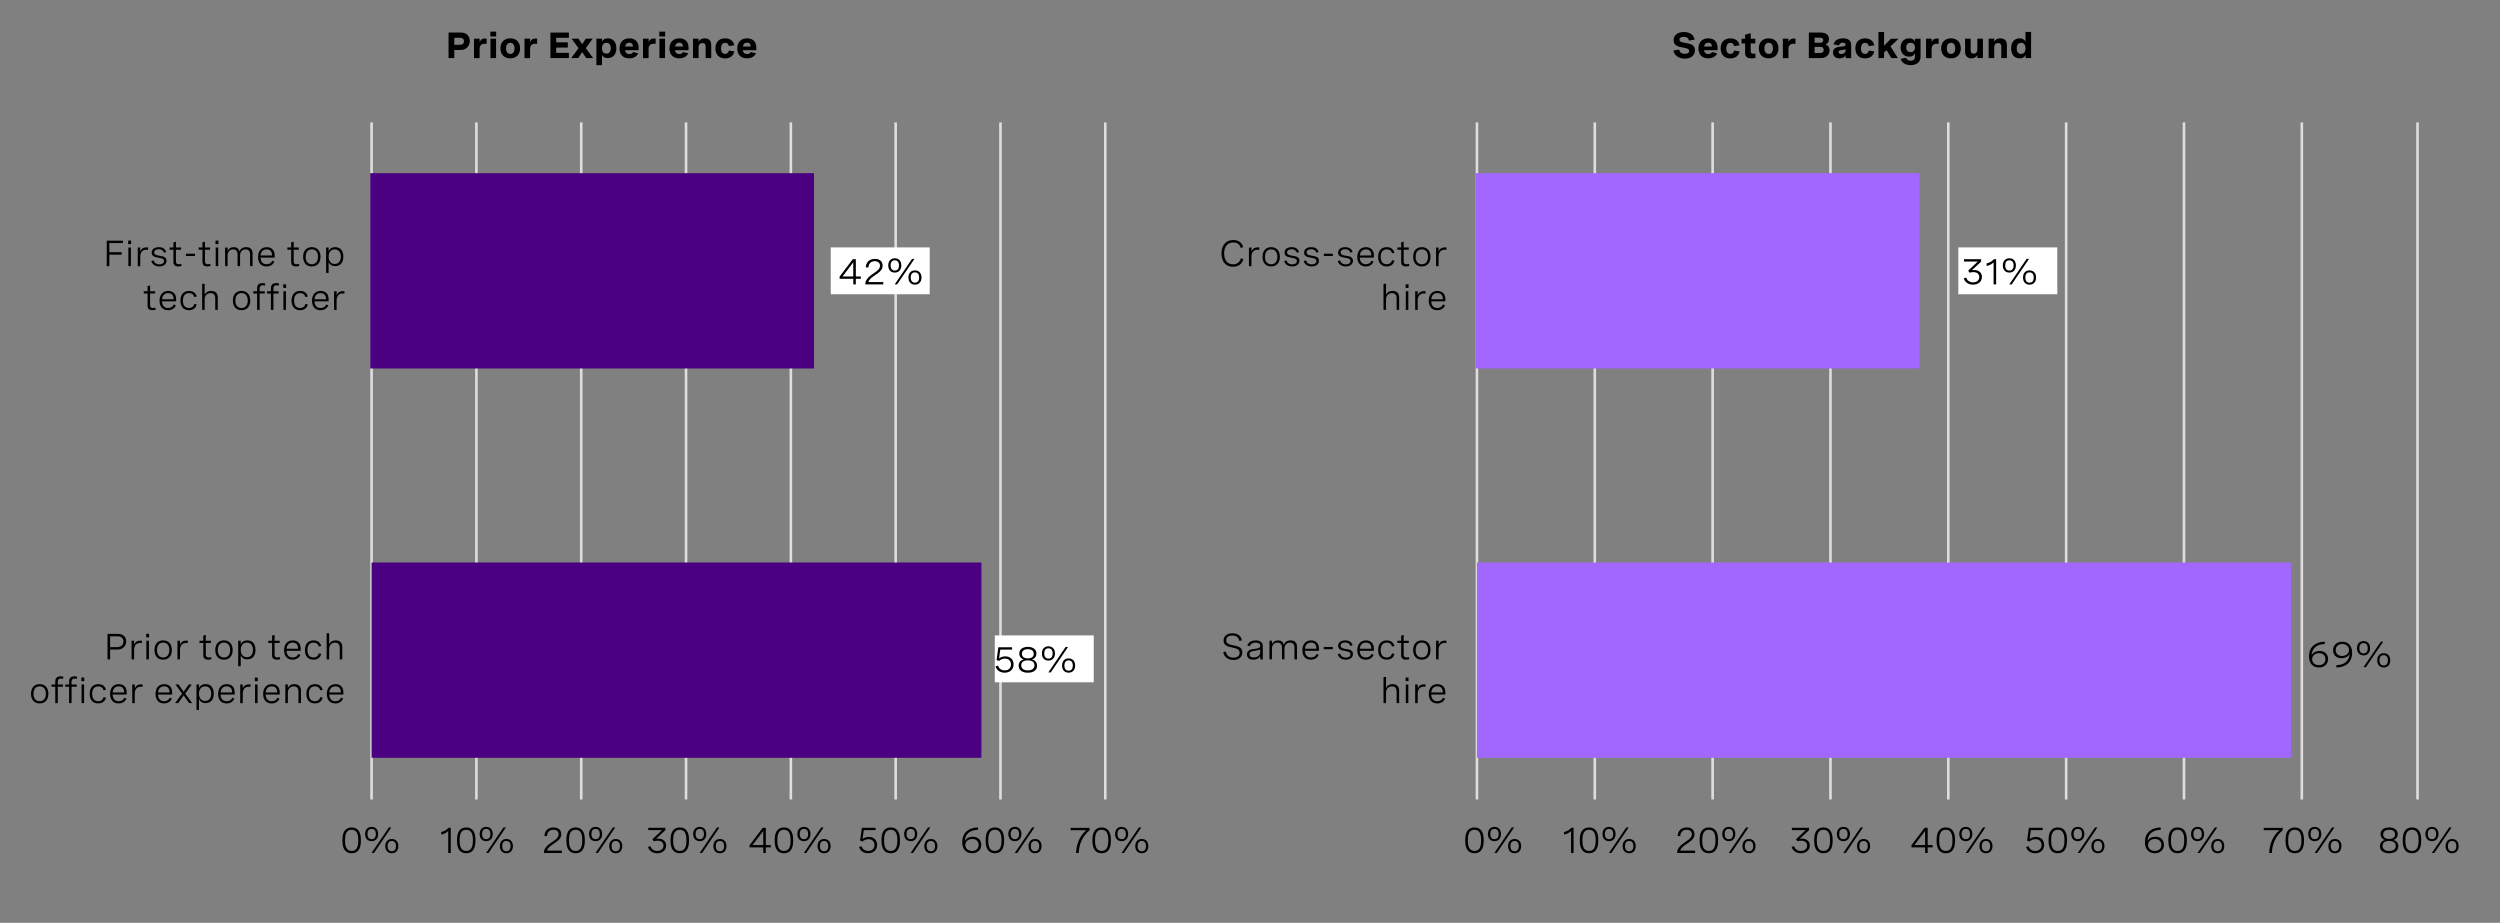 <?xml version="1.0" encoding="utf-8"?>
<!-- Generator: Adobe Illustrator 28.1.0, SVG Export Plug-In . SVG Version: 6.00 Build 0)  -->
<svg version="1.1" xmlns="http://www.w3.org/2000/svg" xmlns:xlink="http://www.w3.org/1999/xlink" x="0px" y="0px"
	 viewBox="0 0 960 354.36" style="enable-background:new 0 0 960 354.36;" xml:space="preserve">
<rect x="0" y="0" width="960" height="354.36" fill="#808080" stroke="none"/>
<style type="text/css">
	.st0{fill:none;stroke:#DFDDDD;stroke-miterlimit:10;}
	.st1{fill:#FFFFFF;}
	.st2{fill:#6500AD;}
	.st3{fill:none;stroke:#6500AD;stroke-miterlimit:10;}
	.st4{fill:none;}
	.st5{fill:#A167FF;}
	.st6{fill:#4A0080;}
	.st7{fill:#DAB8FF;}
	.st8{fill:#2D53ED;}
	.st9{fill:#488CFF;}
	.st10{fill:#0A2FB5;}
</style>
<g id="Capa_1">
</g>
<g id="Capa_2">
	<line class="st0" x1="343.93" y1="47" x2="343.93" y2="307"/>
	<rect x="319" y="95" class="st1" width="38" height="18"/>
	<g>
		<path d="M172.24,12.5h4.83c2.21,0,3.33,1.52,3.33,3.23c0,1.8-1.23,3.46-3.53,3.46h-2.42v3.11h-2.21V12.5z M174.45,14.51v2.7h2.15
			c0.96,0,1.57-0.54,1.57-1.39c0-0.79-0.52-1.31-1.46-1.31H174.45z"/>
		<path d="M182.03,14.86h2.15v1.35c0.4-1.12,1.17-1.43,2.12-1.43c0.21,0,0.38,0.01,0.59,0.05l-0.03,2.02
			c-0.25-0.03-0.49-0.05-0.71-0.05c-1.23,0-1.98,0.64-1.98,2v3.51h-2.15V14.86z"/>
		<path d="M190.53,12.15V14h-2.23v-1.85H190.53z M190.49,14.86v7.44h-2.15v-7.44H190.49z"/>
		<path d="M199.71,18.57c0,2.34-1.46,3.84-3.77,3.84c-2.31,0-3.77-1.5-3.77-3.84c0-2.35,1.46-3.85,3.77-3.85
			C198.26,14.72,199.71,16.22,199.71,18.57z M194.33,18.57c0,1.39,0.59,2.13,1.62,2.13s1.62-0.74,1.62-2.13
			c0-1.39-0.59-2.13-1.62-2.13S194.33,17.18,194.33,18.57z"/>
		<path d="M201.41,14.86h2.15v1.35c0.4-1.12,1.17-1.43,2.12-1.43c0.21,0,0.38,0.01,0.59,0.05l-0.03,2.02
			c-0.25-0.03-0.49-0.05-0.71-0.05c-1.23,0-1.98,0.64-1.98,2v3.51h-2.15V14.86z"/>
		<path d="M218.45,14.51h-4.87v1.75h4.46v2.01h-4.46v2.02h4.87v2.01h-7.08v-9.8h7.08V14.51z"/>
		<path d="M227.76,22.3h-2.66l-1.54-2.31l-1.55,2.31h-2.66l2.8-3.81l-2.66-3.64h2.64l1.42,2.13l1.41-2.13h2.64l-2.66,3.64
			L227.76,22.3z"/>
		<path d="M229.02,14.86h2.15v1.08c0.46-0.83,1.15-1.22,2.2-1.22c2.1,0,3.32,1.53,3.32,3.79s-1.22,3.79-3.31,3.79
			c-1.04,0-1.79-0.38-2.21-1.15V25h-2.15V14.86z M234.54,18.52c0-1.29-0.6-2.08-1.68-2.08c-1.09,0-1.69,0.79-1.69,2.08
			c0,1.28,0.6,2.07,1.69,2.07C233.94,20.59,234.54,19.8,234.54,18.52z"/>
		<path d="M245.22,19.28h-5.16c0.05,0.83,0.58,1.46,1.62,1.46c0.82,0,1.24-0.38,1.45-0.77l1.97,0.51c-0.53,1.16-1.75,1.93-3.47,1.93
			c-2.39,0-3.74-1.46-3.74-3.79c0-2.41,1.46-3.9,3.78-3.9c2.23,0,3.55,1.37,3.55,3.48V19.28z M240.07,17.87h3
			c-0.04-1.03-0.59-1.48-1.41-1.48C240.73,16.39,240.17,16.98,240.07,17.87z"/>
		<path d="M246.92,14.86h2.15v1.35c0.4-1.12,1.17-1.43,2.12-1.43c0.21,0,0.38,0.01,0.59,0.05l-0.03,2.02
			c-0.25-0.03-0.49-0.05-0.71-0.05c-1.23,0-1.98,0.64-1.98,2v3.51h-2.15V14.86z"/>
		<path d="M255.42,12.15V14h-2.23v-1.85H255.42z M255.37,14.86v7.44h-2.15v-7.44H255.37z"/>
		<path d="M264.4,19.28h-5.16c0.05,0.83,0.58,1.46,1.62,1.46c0.82,0,1.24-0.38,1.45-0.77l1.97,0.51c-0.53,1.16-1.75,1.93-3.47,1.93
			c-2.39,0-3.74-1.46-3.74-3.79c0-2.41,1.46-3.9,3.78-3.9c2.23,0,3.55,1.37,3.55,3.48V19.28z M259.25,17.87h3
			c-0.04-1.03-0.59-1.48-1.41-1.48C259.91,16.39,259.35,16.98,259.25,17.87z"/>
		<path d="M266.1,14.86h2.15v1.15c0.41-0.77,1.12-1.29,2.33-1.29c1.61,0,2.54,0.92,2.54,2.54v5.04h-2.15v-4.42
			c0-0.84-0.37-1.35-1.2-1.35c-0.94,0-1.51,0.65-1.51,1.54v4.23h-2.15V14.86z"/>
		<path d="M279.88,17.7c-0.13-0.8-0.64-1.24-1.41-1.24c-1,0-1.59,0.69-1.59,2.12c0,1.44,0.59,2.11,1.55,2.11
			c0.78,0,1.31-0.44,1.45-1.26l2.09,0.29c-0.25,1.58-1.5,2.71-3.53,2.71c-2.33,0-3.72-1.47-3.72-3.86c0-2.41,1.41-3.84,3.73-3.84
			c2.04,0,3.26,1.11,3.51,2.68L279.88,17.7z"/>
		<path d="M290.43,19.28h-5.16c0.05,0.83,0.58,1.46,1.62,1.46c0.82,0,1.24-0.38,1.45-0.77l1.97,0.51c-0.53,1.16-1.75,1.93-3.47,1.93
			c-2.39,0-3.74-1.46-3.74-3.79c0-2.41,1.46-3.9,3.78-3.9c2.23,0,3.55,1.37,3.55,3.48V19.28z M285.28,17.87h3
			c-0.04-1.03-0.59-1.48-1.41-1.48C285.94,16.39,285.38,16.98,285.28,17.87z"/>
	</g>
	<g>
		<path d="M648.53,15.57c-0.13-0.88-0.75-1.44-1.97-1.44c-1,0-1.65,0.38-1.65,1.09c0,0.89,1.05,1.07,2.25,1.26
			c1.68,0.27,3.7,0.58,3.7,2.82c0,1.96-1.53,3.23-3.86,3.23c-2.3,0-4.13-1.24-4.41-3.14l2.2-0.36c0.17,1.04,0.97,1.65,2.21,1.65
			c1.02,0,1.64-0.42,1.64-1.11c0-0.9-1.07-1.08-2.3-1.29c-1.67-0.29-3.67-0.64-3.67-2.87c0-1.98,1.6-3.12,3.96-3.12
			c2.34,0,3.79,1.13,4.1,2.94L648.53,15.57z"/>
		<path d="M659.53,19.28h-5.16c0.05,0.83,0.58,1.46,1.62,1.46c0.82,0,1.24-0.38,1.45-0.77l1.97,0.51c-0.53,1.16-1.75,1.93-3.47,1.93
			c-2.39,0-3.74-1.46-3.74-3.79c0-2.41,1.46-3.9,3.78-3.9c2.23,0,3.55,1.37,3.55,3.48V19.28z M654.38,17.87h3
			c-0.04-1.03-0.59-1.48-1.41-1.48C655.04,16.39,654.48,16.98,654.38,17.87z"/>
		<path d="M665.89,17.7c-0.13-0.8-0.64-1.24-1.41-1.24c-1,0-1.59,0.69-1.59,2.12c0,1.44,0.59,2.11,1.55,2.11
			c0.78,0,1.31-0.44,1.45-1.26l2.09,0.29c-0.25,1.58-1.5,2.71-3.53,2.71c-2.33,0-3.72-1.47-3.72-3.86c0-2.41,1.41-3.84,3.73-3.84
			c2.04,0,3.26,1.11,3.51,2.68L665.89,17.7z"/>
		<path d="M674.04,14.86v1.81h-1.77v3.01c0,0.33,0,0.94,1.01,0.94c0.2,0,0.48-0.03,0.78-0.07l0.04,1.7c-0.47,0.1-1,0.17-1.51,0.17
			c-1.38,0-2.47-0.42-2.47-2.12v-3.62h-1.36v-1.81h1.36v-1.54l2.15-0.58v2.13H674.04z"/>
		<path d="M682.93,18.57c0,2.34-1.46,3.84-3.77,3.84c-2.31,0-3.77-1.5-3.77-3.84c0-2.35,1.46-3.85,3.77-3.85
			C681.48,14.72,682.93,16.22,682.93,18.57z M677.55,18.57c0,1.39,0.59,2.13,1.62,2.13s1.62-0.74,1.62-2.13
			c0-1.39-0.59-2.13-1.62-2.13S677.55,17.18,677.55,18.57z"/>
		<path d="M684.63,14.86h2.15v1.35c0.4-1.12,1.17-1.43,2.12-1.43c0.21,0,0.38,0.01,0.59,0.05l-0.03,2.02
			c-0.25-0.03-0.49-0.05-0.71-0.05c-1.23,0-1.98,0.64-1.98,2v3.51h-2.15V14.86z"/>
		<path d="M694.59,12.5h4.53c2.11,0,3.2,0.96,3.2,2.51c0,0.97-0.43,1.75-1.29,2.12c1.02,0.33,1.51,1.09,1.51,2.17
			c0,1.79-1.32,3-3.28,3h-4.67V12.5z M696.8,14.46v1.96h2.17c0.74,0,1.14-0.39,1.14-0.98s-0.4-0.97-1.11-0.97H696.8z M696.8,18.02
			v2.32h2.26c0.81,0,1.24-0.47,1.24-1.18c0-0.7-0.43-1.15-1.24-1.15H696.8z"/>
		<path d="M710.85,17.29v5.02h-2.11v-1.12c-0.47,0.86-1.29,1.23-2.32,1.23c-1.6,0-2.54-0.87-2.54-2.28c0-1.92,1.77-2.1,3.12-2.23
			c1-0.1,1.71-0.16,1.71-0.78c0-0.4-0.32-0.73-1.08-0.73c-0.86,0-1.29,0.43-1.48,1.05l-2.1-0.45c0.45-1.45,1.7-2.28,3.67-2.28
			C709.79,14.72,710.85,15.65,710.85,17.29z M708.7,19.39v-0.46c-0.46,0.13-0.88,0.19-1.35,0.25c-0.78,0.09-1.33,0.15-1.33,0.79
			c0,0.48,0.32,0.77,1,0.77C707.99,20.74,708.7,20.19,708.7,19.39z"/>
		<path d="M717.62,17.7c-0.13-0.8-0.64-1.24-1.41-1.24c-1,0-1.59,0.69-1.59,2.12c0,1.44,0.59,2.11,1.55,2.11
			c0.78,0,1.31-0.44,1.45-1.26l2.09,0.29c-0.25,1.58-1.5,2.71-3.53,2.71c-2.33,0-3.72-1.47-3.72-3.86c0-2.41,1.41-3.84,3.73-3.84
			c2.04,0,3.26,1.11,3.51,2.68L717.62,17.7z"/>
		<path d="M729.05,14.86l-3.11,2.95l2.85,4.49h-2.52l-1.83-3.04l-0.96,0.9v2.15h-2.15V12.28h2.15v5.28l2.64-2.69H729.05z"/>
		<path d="M737.49,14.86v6.99c0,1.9-1.46,3.16-3.79,3.16c-2,0-3.4-0.91-3.84-2.41l2.06-0.45c0.21,0.75,0.86,1.19,1.77,1.19
			c1.09,0,1.65-0.62,1.65-1.41v-1.44c-0.44,0.88-1.14,1.26-2.21,1.26c-2.07,0-3.3-1.46-3.3-3.51c0-2.06,1.23-3.51,3.32-3.51
			c1.05,0,1.78,0.36,2.19,1.2v-1.06H737.49z M731.97,18.23c0,1.09,0.62,1.8,1.69,1.8c1.06,0,1.67-0.68,1.67-1.8
			c0-1.06-0.55-1.79-1.67-1.79C732.56,16.44,731.97,17.16,731.97,18.23z"/>
		<path d="M739.61,14.86h2.15v1.35c0.4-1.12,1.17-1.43,2.12-1.43c0.21,0,0.38,0.01,0.59,0.05l-0.03,2.02
			c-0.25-0.03-0.49-0.05-0.71-0.05c-1.23,0-1.98,0.64-1.98,2v3.51h-2.15V14.86z"/>
		<path d="M752.95,18.57c0,2.34-1.46,3.84-3.77,3.84c-2.31,0-3.77-1.5-3.77-3.84c0-2.35,1.46-3.85,3.77-3.85
			C751.5,14.72,752.95,16.22,752.95,18.57z M747.57,18.57c0,1.39,0.59,2.13,1.62,2.13s1.62-0.74,1.62-2.13
			c0-1.39-0.59-2.13-1.62-2.13S747.57,17.18,747.57,18.57z"/>
		<path d="M761.45,22.3h-2.15v-1.18c-0.4,0.76-1.12,1.29-2.25,1.29c-1.57,0-2.47-1-2.47-2.54v-5.01h2.15v4.39
			c0,0.79,0.33,1.35,1.14,1.35c0.87,0,1.43-0.65,1.43-1.54v-4.2h2.15V22.3z"/>
		<path d="M763.63,14.86h2.15v1.15c0.41-0.77,1.12-1.29,2.33-1.29c1.61,0,2.54,0.92,2.54,2.54v5.04h-2.15v-4.42
			c0-0.84-0.37-1.35-1.2-1.35c-0.94,0-1.51,0.65-1.51,1.54v4.23h-2.15V14.86z"/>
		<path d="M779.94,22.3h-2.11v-1.22c-0.45,0.96-1.24,1.33-2.27,1.33c-2.11,0-3.29-1.51-3.29-3.83c0-2.35,1.2-3.86,3.24-3.86
			c1.07,0,1.84,0.41,2.28,1.26v-3.71h2.15V22.3z M777.79,18.57c0-1.35-0.6-2.13-1.68-2.13s-1.69,0.79-1.69,2.13
			c0,1.33,0.6,2.13,1.69,2.13S777.79,19.91,777.79,18.57z"/>
	</g>
	<line class="st0" x1="142.69" y1="47" x2="142.69" y2="307"/>
	<line class="st0" x1="182.94" y1="47" x2="182.94" y2="307"/>
	<line class="st0" x1="223.19" y1="47" x2="223.19" y2="307"/>
	<line class="st0" x1="263.44" y1="47" x2="263.44" y2="307"/>
	<line class="st0" x1="303.69" y1="47" x2="303.69" y2="307"/>
	<line class="st0" x1="384.18" y1="47" x2="384.18" y2="307"/>
	<line class="st0" x1="424.43" y1="47" x2="424.43" y2="307"/>
	<rect x="142.17" y="66.5" class="st6" width="170.4" height="75"/>
	<rect x="142.69" y="216" class="st6" width="234.17" height="75"/>
	<g>
		<path d="M47.21,92.41v0.93h-5.22v3.51h4.75v0.93h-4.75v4.44h-1v-9.8H47.21z"/>
		<path d="M50.33,92.38v1.38h-1.11v-1.38H50.33z M50.26,95.04v7.16h-0.97v-7.16H50.26z"/>
		<path d="M52.9,95.04h0.97v1.59c0.39-1.17,1.31-1.65,2.4-1.65c0.21,0,0.42,0.02,0.63,0.06l-0.06,0.9
			c-0.22-0.03-0.42-0.05-0.63-0.05c-1.5,0-2.35,0.98-2.35,2.69v3.64H52.9V95.04z"/>
		<path d="M62.94,97.03c-0.26-0.85-0.92-1.32-2-1.32c-1.11,0-1.73,0.48-1.73,1.22c0,0.94,1,1.1,2.1,1.28
			c1.26,0.2,2.64,0.42,2.64,1.91c0,1.32-1.09,2.2-2.75,2.2c-1.52,0-2.75-0.74-3.1-2.08l0.91-0.26c0.28,1.07,1.16,1.54,2.2,1.54
			c1.1,0,1.77-0.52,1.77-1.27c0-0.93-1.02-1.09-2.12-1.29c-1.26-0.22-2.62-0.46-2.62-1.94c0-1.33,1.1-2.11,2.73-2.11
			c1.63,0,2.54,0.77,2.83,1.87L62.94,97.03z"/>
		<path d="M69.51,95.04v0.86h-1.95v4.4c0,0.62,0.18,1.17,1.15,1.17c0.28,0,0.58-0.05,0.9-0.13l0.1,0.79
			c-0.43,0.12-0.88,0.18-1.3,0.18c-1.82,0-1.82-1.32-1.82-1.81v-4.6h-1.46v-0.86h1.46v-1.98l0.97-0.25v2.23H69.51z"/>
		<path d="M71.4,97.43h3.48v0.87H71.4V97.43z"/>
		<path d="M80.65,95.04v0.86H78.7v4.4c0,0.62,0.18,1.17,1.15,1.17c0.28,0,0.58-0.05,0.9-0.13l0.1,0.79
			c-0.43,0.12-0.88,0.18-1.3,0.18c-1.81,0-1.81-1.32-1.81-1.81v-4.6h-1.46v-0.86h1.46v-1.98l0.97-0.25v2.23H80.65z"/>
		<path d="M83.87,92.38v1.38h-1.11v-1.38H83.87z M83.8,95.04v7.16h-0.97v-7.16H83.8z"/>
		<path d="M86.44,95.04h0.97v1.33c0.42-0.94,1.21-1.47,2.35-1.47c1.2,0,1.92,0.58,2.18,1.68c0.42-1.06,1.26-1.68,2.59-1.68
			c1.6,0,2.46,0.91,2.46,2.43v4.87h-0.97v-4.46c0-1.29-0.59-1.97-1.72-1.97c-1.32,0-2.11,0.96-2.11,2.3v4.12h-0.97v-4.46
			c0-1.28-0.57-1.97-1.7-1.97c-1.33,0-2.12,0.95-2.12,2.3v4.12h-0.97V95.04z"/>
		<path d="M105.44,98.91h-5.4c0.04,1.5,0.8,2.56,2.35,2.56c1.14,0,1.84-0.58,2.17-1.37l0.8,0.37c-0.49,1.08-1.47,1.85-3.02,1.85
			c-2.15,0-3.25-1.48-3.25-3.65c0-2.31,1.26-3.76,3.33-3.76c1.82,0,3.04,1.13,3.04,3.14V98.91z M100.04,98.11h4.41v-0.14
			c0-1.5-0.83-2.21-2.08-2.21C100.93,95.76,100.16,96.75,100.04,98.11z"/>
		<path d="M114.72,95.04v0.86h-1.95v4.4c0,0.62,0.18,1.17,1.15,1.17c0.28,0,0.58-0.05,0.9-0.13l0.1,0.79
			c-0.43,0.12-0.88,0.18-1.3,0.18c-1.81,0-1.81-1.32-1.81-1.81v-4.6h-1.46v-0.86h1.46v-1.98l0.97-0.25v2.23H114.72z"/>
		<path d="M123.08,98.61c0,2.31-1.29,3.71-3.34,3.71c-2.06,0-3.34-1.39-3.34-3.71c0-2.3,1.28-3.71,3.34-3.71
			C121.79,94.91,123.08,96.31,123.08,98.61z M117.37,98.61c0,1.84,0.89,2.86,2.37,2.86c1.48,0,2.37-1.02,2.37-2.86
			c0-1.83-0.89-2.86-2.37-2.86C118.26,95.76,117.37,96.78,117.37,98.61z"/>
		<path d="M125.22,95.04h0.97v1.42c0.49-1.09,1.36-1.56,2.52-1.56c2.08,0,3.14,1.5,3.14,3.65c0,2.18-1.09,3.65-3.15,3.65
			c-1.16,0-2.02-0.47-2.51-1.57v4.19h-0.97V95.04z M130.88,98.56c0-1.73-0.87-2.8-2.34-2.8c-1.46,0-2.35,1.07-2.35,2.8
			s0.89,2.8,2.35,2.8C130.01,101.36,130.88,100.29,130.88,98.56z"/>
		<path d="M59.58,111.84v0.86h-1.95v4.4c0,0.62,0.18,1.17,1.15,1.17c0.28,0,0.58-0.05,0.9-0.13l0.1,0.79
			c-0.43,0.12-0.88,0.18-1.3,0.18c-1.81,0-1.81-1.32-1.81-1.81v-4.6H55.2v-0.86h1.46v-1.98l0.97-0.25v2.23H59.58z"/>
		<path d="M67.63,115.71h-5.41c0.04,1.5,0.8,2.56,2.35,2.56c1.14,0,1.84-0.58,2.17-1.37l0.8,0.37c-0.5,1.08-1.47,1.85-3.03,1.85
			c-2.15,0-3.25-1.48-3.25-3.65c0-2.31,1.26-3.76,3.33-3.76c1.82,0,3.04,1.13,3.04,3.14V115.71z M62.24,114.91h4.41v-0.14
			c0-1.5-0.83-2.21-2.08-2.21C63.12,112.56,62.35,113.55,62.24,114.91z"/>
		<path d="M74.61,114.07c-0.25-0.97-0.96-1.51-2.03-1.51c-1.4,0-2.33,0.94-2.33,2.87c0,1.81,0.81,2.84,2.31,2.84
			c1.1,0,1.79-0.55,2.05-1.56l0.94,0.2c-0.34,1.33-1.34,2.21-2.99,2.21c-2.07,0-3.28-1.39-3.28-3.69c0-2.37,1.28-3.72,3.31-3.72
			c1.64,0,2.62,0.87,2.95,2.16L74.61,114.07z"/>
		<path d="M77.62,108.98h0.97v4.22c0.45-0.94,1.26-1.5,2.5-1.5c1.65,0,2.53,0.96,2.53,2.49v4.81h-0.97v-4.47
			c0-1.24-0.59-1.96-1.78-1.96c-1.44,0-2.28,1.03-2.28,2.37v4.06h-0.97V108.98z"/>
		<path d="M96.09,115.41c0,2.31-1.29,3.71-3.34,3.71c-2.05,0-3.33-1.39-3.33-3.71c0-2.3,1.28-3.71,3.33-3.71
			C94.8,111.71,96.09,113.11,96.09,115.41z M90.38,115.41c0,1.84,0.89,2.86,2.37,2.86c1.48,0,2.38-1.02,2.38-2.86
			c0-1.83-0.89-2.86-2.38-2.86C91.27,112.56,90.38,113.58,90.38,115.41z"/>
		<path d="M98.73,119.01v-6.3h-1.46v-0.86h1.46v-1.07c0-1.48,0.74-2.07,2.04-2.07c0.37,0,0.71,0.05,1.07,0.16l-0.12,0.82
			c-0.28-0.09-0.54-0.14-0.8-0.14c-1.01,0-1.22,0.64-1.22,1.34v0.96h1.97v0.86H99.7v6.3H98.73z"/>
		<path d="M104.03,119.01v-6.3h-1.46v-0.86h1.46v-1.07c0-1.48,0.74-2.07,2.04-2.07c0.37,0,0.71,0.05,1.07,0.16l-0.12,0.82
			c-0.28-0.09-0.54-0.14-0.8-0.14c-1.01,0-1.22,0.64-1.22,1.34v0.96h1.97v0.86H105v6.3H104.03z"/>
		<path d="M109.87,109.18v1.38h-1.11v-1.38H109.87z M109.8,111.84v7.16h-0.97v-7.16H109.8z"/>
		<path d="M117.28,114.07c-0.25-0.97-0.96-1.51-2.03-1.51c-1.4,0-2.33,0.94-2.33,2.87c0,1.81,0.81,2.84,2.31,2.84
			c1.1,0,1.79-0.55,2.05-1.56l0.94,0.2c-0.34,1.33-1.34,2.21-2.99,2.21c-2.07,0-3.28-1.39-3.28-3.69c0-2.37,1.28-3.72,3.31-3.72
			c1.64,0,2.61,0.87,2.95,2.16L117.28,114.07z"/>
		<path d="M126.16,115.71h-5.4c0.04,1.5,0.8,2.56,2.35,2.56c1.14,0,1.84-0.58,2.17-1.37l0.8,0.37c-0.49,1.08-1.47,1.85-3.02,1.85
			c-2.15,0-3.25-1.48-3.25-3.65c0-2.31,1.26-3.76,3.33-3.76c1.82,0,3.04,1.13,3.04,3.14V115.71z M120.77,114.91h4.41v-0.14
			c0-1.5-0.83-2.21-2.08-2.21C121.65,112.56,120.88,113.55,120.77,114.91z"/>
		<path d="M128.3,111.84h0.97v1.59c0.39-1.17,1.31-1.65,2.4-1.65c0.21,0,0.42,0.02,0.63,0.06l-0.06,0.9
			c-0.22-0.03-0.42-0.05-0.63-0.05c-1.5,0-2.35,0.98-2.35,2.69v3.64h-0.97V111.84z"/>
	</g>
	<g>
		<path d="M328.64,106.16h1.91v0.9h-1.91v2.15h-0.98v-2.15h-5.26v-0.83l5.05-6.69h1.19V106.16z M327.65,106.16v-5.42l-4.11,5.42
			H327.65z"/>
		<path d="M339.18,109.21h-6.87v-0.33c0-1.22,1-2.42,2.46-3.44l1.3-0.9c0.76-0.53,1.85-1.29,1.85-2.52c0-1.03-0.75-1.72-2.01-1.72
			c-1.44,0-2.39,0.9-2.43,2.44l-1-0.08c0.05-1.89,1.29-3.25,3.5-3.25c1.94,0,2.95,1.07,2.95,2.58c0,1.65-1.2,2.49-2.3,3.25
			l-1.41,0.98c-0.9,0.63-1.58,1.37-1.76,2.08h5.72V109.21z"/>
		<path d="M346.11,101.92c0,1.67-0.97,2.75-2.51,2.75c-1.54,0-2.51-1.07-2.51-2.75s0.97-2.74,2.51-2.74
			C345.14,99.18,346.11,100.25,346.11,101.92z M341.99,101.92c0,1.26,0.56,1.98,1.62,1.98c1.04,0,1.6-0.72,1.6-1.98
			c0-1.25-0.56-1.97-1.6-1.97C342.55,99.95,341.99,100.67,341.99,101.92z M351.15,99.41l-6.65,9.8h-0.93l6.65-9.8H351.15z
			 M353.86,106.56c0,1.68-0.97,2.75-2.52,2.75c-1.54,0-2.51-1.07-2.51-2.75c0-1.67,0.97-2.73,2.51-2.73
			C352.88,103.83,353.86,104.89,353.86,106.56z M349.73,106.56c0,1.26,0.57,1.98,1.61,1.98c1.05,0,1.61-0.72,1.61-1.98
			c0-1.25-0.56-1.97-1.61-1.97C350.3,104.59,349.73,105.31,349.73,106.56z"/>
	</g>
	<rect x="752" y="95" class="st1" width="38" height="18"/>
	<g>
		<path d="M754.2,99.54h6.56v0.91l-3.57,3.31c0.29-0.05,0.57-0.08,0.86-0.08c1.72,0,3.01,0.98,3.01,2.67c0,1.71-1.34,2.96-3.42,2.96
			c-1.77,0-3.11-0.91-3.56-2.43l0.97-0.29c0.3,1.11,1.27,1.83,2.6,1.83c1.43,0,2.39-0.82,2.39-2.06c0-1.16-0.86-1.87-2.25-1.87
			c-0.53,0-1.09,0.1-1.48,0.23l-0.53-0.8l3.69-3.48h-5.29V99.54z"/>
		<path d="M766.52,99.54v9.67h-0.98v-8.46c-0.63,0.68-1.53,1.15-2.68,1.39v-1c1.14-0.24,2.07-0.79,2.79-1.61H766.52z"/>
		<path d="M774.11,101.92c0,1.67-0.97,2.75-2.51,2.75c-1.54,0-2.51-1.07-2.51-2.75s0.97-2.74,2.51-2.74
			C773.14,99.18,774.11,100.25,774.11,101.92z M769.99,101.92c0,1.26,0.56,1.98,1.62,1.98c1.04,0,1.6-0.72,1.6-1.98
			c0-1.25-0.56-1.97-1.6-1.97C770.55,99.95,769.99,100.67,769.99,101.92z M779.15,99.41l-6.65,9.8h-0.93l6.65-9.8H779.15z
			 M781.86,106.56c0,1.68-0.97,2.75-2.52,2.75c-1.54,0-2.51-1.07-2.51-2.75c0-1.67,0.97-2.73,2.51-2.73
			C780.88,103.83,781.86,104.89,781.86,106.56z M777.73,106.56c0,1.26,0.57,1.98,1.61,1.98c1.05,0,1.61-0.72,1.61-1.98
			c0-1.25-0.56-1.97-1.61-1.97C778.3,104.59,777.73,105.31,777.73,106.56z"/>
	</g>
	<g>
		<path d="M892.74,247.31c-3.23,0.07-4.99,1.74-5.09,4.44c0.4-1.2,1.75-1.78,3.09-1.78c2.04,0,3.24,1.32,3.24,3.1
			c0,2-1.53,3.25-3.54,3.25c-2.1,0-3.78-1.36-3.78-4.31c0-3.52,2.39-5.54,6.02-5.61L892.74,247.31z M892.96,253.11
			c0-1.37-0.93-2.28-2.42-2.28c-1.44,0-2.68,0.85-2.68,2.29c0,1.37,1.11,2.3,2.61,2.3C891.9,255.42,892.96,254.58,892.96,253.11z"/>
		<path d="M897.14,255.42c3.23-0.07,4.99-1.74,5.09-4.44c-0.4,1.2-1.75,1.78-3.09,1.78c-2.04,0-3.24-1.32-3.24-3.1
			c0-2,1.53-3.25,3.53-3.25c2.13,0,3.79,1.39,3.79,4.31c0,3.52-2.39,5.54-6.02,5.61L897.14,255.42z M896.91,249.61
			c0,1.37,0.94,2.28,2.43,2.28c1.44,0,2.68-0.85,2.68-2.29c0-1.36-1.1-2.3-2.61-2.3C897.98,247.3,896.91,248.14,896.91,249.61z"/>
		<path d="M910.12,248.92c0,1.67-0.97,2.75-2.51,2.75c-1.54,0-2.52-1.07-2.52-2.75s0.97-2.74,2.52-2.74
			C909.14,246.18,910.12,247.25,910.12,248.92z M905.99,248.92c0,1.26,0.56,1.98,1.62,1.98c1.04,0,1.6-0.72,1.6-1.98
			c0-1.25-0.56-1.97-1.6-1.97C906.55,246.95,905.99,247.67,905.99,248.92z M915.15,246.41l-6.65,9.8h-0.93l6.65-9.8H915.15z
			 M917.86,253.56c0,1.68-0.97,2.75-2.51,2.75c-1.54,0-2.51-1.07-2.51-2.75c0-1.67,0.97-2.73,2.51-2.73
			C916.88,250.83,917.86,251.89,917.86,253.56z M913.73,253.56c0,1.26,0.56,1.98,1.61,1.98c1.04,0,1.61-0.72,1.61-1.98
			c0-1.25-0.56-1.97-1.61-1.97C914.3,251.59,913.73,252.31,913.73,253.56z"/>
	</g>
	<rect x="382" y="244" class="st1" width="38" height="18"/>
	<g>
		<path d="M388.64,248.54v0.9h-4.53l-0.47,3.4c0.73-0.57,1.57-0.8,2.4-0.8c2.04,0,3.18,1.33,3.18,3.07c0,1.89-1.34,3.2-3.45,3.2
			c-1.72,0-3.04-0.9-3.49-2.42l0.96-0.28c0.35,1.15,1.29,1.81,2.56,1.81c1.5,0,2.42-0.93,2.42-2.26c0-1.23-0.78-2.25-2.3-2.25
			c-0.88,0-1.73,0.34-2.27,0.88l-0.97-0.34l0.69-4.91H388.64z"/>
		<path d="M397.99,250.96c0,1-0.53,1.9-1.7,2.28c1.35,0.29,1.94,1.29,1.94,2.39c0,1.63-1.26,2.69-3.53,2.69
			c-2.27,0-3.54-1.05-3.54-2.68c0-1.11,0.59-2.11,1.94-2.4c-1.16-0.38-1.7-1.28-1.7-2.28c0-1.54,1.25-2.56,3.3-2.56
			C396.74,248.41,397.99,249.42,397.99,250.96z M392.16,255.47c0,1.22,0.93,1.96,2.54,1.96c1.6,0,2.53-0.73,2.53-1.96
			c0-1.2-0.88-1.89-2.53-1.89C393.05,253.58,392.16,254.26,392.16,255.47z M392.41,251.06c0,1.11,0.81,1.76,2.28,1.76
			c1.47,0,2.27-0.66,2.27-1.76c0-1.12-0.83-1.77-2.27-1.77C393.24,249.29,392.41,249.94,392.41,251.06z"/>
		<path d="M405.11,250.92c0,1.67-0.97,2.75-2.51,2.75c-1.54,0-2.51-1.07-2.51-2.75s0.97-2.74,2.51-2.74
			C404.14,248.18,405.11,249.25,405.11,250.92z M400.99,250.92c0,1.26,0.56,1.98,1.62,1.98c1.04,0,1.6-0.72,1.6-1.98
			c0-1.25-0.56-1.97-1.6-1.97C401.55,248.95,400.99,249.67,400.99,250.92z M410.15,248.41l-6.65,9.8h-0.93l6.65-9.8H410.15z
			 M412.86,255.56c0,1.68-0.97,2.75-2.52,2.75c-1.54,0-2.51-1.07-2.51-2.75c0-1.67,0.97-2.73,2.51-2.73
			C411.88,252.83,412.86,253.89,412.86,255.56z M408.73,255.56c0,1.26,0.57,1.98,1.61,1.98c1.05,0,1.61-0.72,1.61-1.98
			c0-1.25-0.56-1.97-1.61-1.97C409.3,253.59,408.73,254.31,408.73,255.56z"/>
	</g>
	<g>
		<path d="M41.28,243.41h4.05c1.94,0,3.12,1.16,3.12,2.88c0,1.8-1.29,3.13-3.37,3.13h-2.79v3.79h-1V243.41z M42.28,244.34v4.15h2.74
			c1.41,0,2.39-0.85,2.39-2.16c0-1.26-0.9-1.99-2.26-1.99H42.28z"/>
		<path d="M50.52,246.04h0.97v1.59c0.39-1.17,1.31-1.65,2.4-1.65c0.2,0,0.42,0.02,0.63,0.06l-0.05,0.9
			c-0.22-0.03-0.42-0.05-0.63-0.05c-1.51,0-2.35,0.98-2.35,2.69v3.64h-0.97V246.04z"/>
		<path d="M57.25,243.38v1.38h-1.11v-1.38H57.25z M57.18,246.04v7.16h-0.97v-7.16H57.18z"/>
		<path d="M66,249.61c0,2.31-1.29,3.71-3.34,3.71c-2.06,0-3.34-1.39-3.34-3.71c0-2.3,1.28-3.71,3.34-3.71
			C64.72,245.91,66,247.31,66,249.61z M60.29,249.61c0,1.84,0.89,2.86,2.37,2.86c1.48,0,2.37-1.02,2.37-2.86
			c0-1.83-0.89-2.86-2.37-2.86C61.19,246.76,60.29,247.78,60.29,249.61z"/>
		<path d="M68.15,246.04h0.97v1.59c0.39-1.17,1.31-1.65,2.4-1.65c0.2,0,0.42,0.02,0.63,0.06l-0.05,0.9
			c-0.22-0.03-0.42-0.05-0.63-0.05c-1.51,0-2.35,0.98-2.35,2.69v3.64h-0.97V246.04z"/>
		<path d="M80.98,246.04v0.86h-1.95v4.4c0,0.62,0.18,1.17,1.15,1.17c0.28,0,0.58-0.05,0.9-0.13l0.1,0.79
			c-0.43,0.12-0.88,0.18-1.3,0.18c-1.82,0-1.82-1.32-1.82-1.81v-4.6H76.6v-0.86h1.46v-1.98l0.97-0.25v2.23H80.98z"/>
		<path d="M89.34,249.61c0,2.31-1.29,3.71-3.34,3.71c-2.05,0-3.33-1.39-3.33-3.71c0-2.3,1.28-3.71,3.33-3.71
			C88.05,245.91,89.34,247.31,89.34,249.61z M83.63,249.61c0,1.84,0.89,2.86,2.37,2.86c1.48,0,2.38-1.02,2.38-2.86
			c0-1.83-0.89-2.86-2.38-2.86C84.52,246.76,83.63,247.78,83.63,249.61z"/>
		<path d="M91.48,246.04h0.97v1.42c0.49-1.09,1.36-1.56,2.52-1.56c2.08,0,3.14,1.5,3.14,3.65c0,2.18-1.09,3.65-3.15,3.65
			c-1.17,0-2.02-0.47-2.52-1.57v4.19h-0.97V246.04z M97.14,249.56c0-1.73-0.87-2.8-2.34-2.8c-1.46,0-2.35,1.07-2.35,2.8
			s0.89,2.8,2.35,2.8C96.27,252.36,97.14,251.29,97.14,249.56z"/>
		<path d="M107.39,246.04v0.86h-1.95v4.4c0,0.62,0.18,1.17,1.15,1.17c0.28,0,0.58-0.05,0.9-0.13l0.1,0.79
			c-0.43,0.12-0.88,0.18-1.3,0.18c-1.82,0-1.82-1.32-1.82-1.81v-4.6h-1.46v-0.86h1.46v-1.98l0.97-0.25v2.23H107.39z"/>
		<path d="M115.44,249.91h-5.4c0.04,1.5,0.8,2.56,2.35,2.56c1.14,0,1.84-0.58,2.17-1.37l0.8,0.37c-0.49,1.08-1.47,1.85-3.02,1.85
			c-2.15,0-3.25-1.48-3.25-3.65c0-2.31,1.26-3.76,3.33-3.76c1.82,0,3.04,1.13,3.04,3.14V249.91z M110.05,249.11h4.41v-0.14
			c0-1.5-0.83-2.21-2.08-2.21C110.93,246.76,110.16,247.75,110.05,249.11z"/>
		<path d="M122.42,248.27c-0.25-0.97-0.96-1.51-2.03-1.51c-1.4,0-2.33,0.94-2.33,2.87c0,1.81,0.81,2.84,2.31,2.84
			c1.1,0,1.79-0.55,2.05-1.56l0.94,0.2c-0.34,1.33-1.34,2.21-2.99,2.21c-2.07,0-3.28-1.39-3.28-3.69c0-2.37,1.28-3.72,3.31-3.72
			c1.64,0,2.61,0.87,2.95,2.16L122.42,248.27z"/>
		<path d="M125.43,243.18h0.97v4.22c0.45-0.94,1.26-1.5,2.5-1.5c1.65,0,2.53,0.96,2.53,2.49v4.81h-0.97v-4.47
			c0-1.24-0.59-1.96-1.78-1.96c-1.43,0-2.28,1.03-2.28,2.37v4.06h-0.97V243.18z"/>
		<path d="M18.58,266.41c0,2.31-1.29,3.71-3.34,3.71c-2.06,0-3.34-1.39-3.34-3.71c0-2.3,1.28-3.71,3.34-3.71
			C17.29,262.71,18.58,264.11,18.58,266.41z M12.87,266.41c0,1.84,0.89,2.86,2.37,2.86c1.48,0,2.37-1.02,2.37-2.86
			c0-1.83-0.89-2.86-2.37-2.86C13.76,263.56,12.87,264.58,12.87,266.41z"/>
		<path d="M21.22,270.01v-6.3h-1.46v-0.86h1.46v-1.07c0-1.48,0.74-2.07,2.04-2.07c0.37,0,0.71,0.05,1.07,0.16l-0.12,0.82
			c-0.28-0.09-0.54-0.14-0.8-0.14c-1.01,0-1.21,0.64-1.21,1.34v0.96h1.97v0.86h-1.97v6.3H21.22z"/>
		<path d="M26.52,270.01v-6.3h-1.46v-0.86h1.46v-1.07c0-1.48,0.74-2.07,2.04-2.07c0.37,0,0.71,0.05,1.07,0.16l-0.12,0.82
			c-0.28-0.09-0.54-0.14-0.8-0.14c-1.01,0-1.22,0.64-1.22,1.34v0.96h1.97v0.86h-1.97v6.3H26.52z"/>
		<path d="M32.36,260.18v1.38h-1.11v-1.38H32.36z M32.29,262.84v7.16h-0.97v-7.16H32.29z"/>
		<path d="M39.77,265.07c-0.25-0.97-0.96-1.51-2.03-1.51c-1.4,0-2.33,0.94-2.33,2.87c0,1.81,0.81,2.84,2.31,2.84
			c1.1,0,1.79-0.55,2.05-1.56l0.94,0.2c-0.34,1.33-1.34,2.21-2.99,2.21c-2.07,0-3.28-1.39-3.28-3.69c0-2.37,1.28-3.72,3.31-3.72
			c1.64,0,2.61,0.87,2.95,2.16L39.77,265.07z"/>
		<path d="M48.65,266.71h-5.41c0.04,1.5,0.8,2.56,2.35,2.56c1.14,0,1.84-0.58,2.17-1.37l0.8,0.37c-0.5,1.08-1.47,1.85-3.03,1.85
			c-2.15,0-3.25-1.48-3.25-3.65c0-2.31,1.26-3.76,3.33-3.76c1.82,0,3.04,1.13,3.04,3.14V266.71z M43.26,265.91h4.41v-0.14
			c0-1.5-0.83-2.21-2.08-2.21C44.14,263.56,43.37,264.55,43.26,265.91z"/>
		<path d="M50.79,262.84h0.97v1.59c0.39-1.17,1.31-1.65,2.4-1.65c0.21,0,0.42,0.02,0.63,0.06l-0.06,0.9
			c-0.22-0.03-0.42-0.05-0.63-0.05c-1.5,0-2.35,0.98-2.35,2.69v3.64h-0.97V262.84z"/>
		<path d="M66.08,266.71h-5.4c0.04,1.5,0.8,2.56,2.35,2.56c1.14,0,1.84-0.58,2.17-1.37l0.8,0.37c-0.49,1.08-1.47,1.85-3.02,1.85
			c-2.15,0-3.25-1.48-3.25-3.65c0-2.31,1.26-3.76,3.33-3.76c1.82,0,3.04,1.13,3.04,3.14V266.71z M60.69,265.91h4.41v-0.14
			c0-1.5-0.83-2.21-2.08-2.21C61.57,263.56,60.8,264.55,60.69,265.91z"/>
		<path d="M73.8,270.01h-1.18l-2.1-2.99l-2.1,2.99h-1.19l2.69-3.68l-2.54-3.49h1.18l1.96,2.8l1.96-2.8h1.17l-2.54,3.49L73.8,270.01z
			"/>
		<path d="M75.46,262.84h0.97v1.42c0.49-1.09,1.36-1.56,2.52-1.56c2.08,0,3.14,1.5,3.14,3.65c0,2.18-1.09,3.65-3.15,3.65
			c-1.17,0-2.02-0.47-2.52-1.57v4.19h-0.97V262.84z M81.11,266.36c0-1.73-0.87-2.8-2.34-2.8c-1.46,0-2.35,1.07-2.35,2.8
			s0.89,2.8,2.35,2.8C80.24,269.16,81.11,268.09,81.11,266.36z"/>
		<path d="M90.1,266.71h-5.4c0.04,1.5,0.8,2.56,2.35,2.56c1.14,0,1.84-0.58,2.17-1.37l0.8,0.37c-0.49,1.08-1.47,1.85-3.02,1.85
			c-2.15,0-3.25-1.48-3.25-3.65c0-2.31,1.26-3.76,3.33-3.76c1.82,0,3.04,1.13,3.04,3.14V266.71z M84.71,265.91h4.41v-0.14
			c0-1.5-0.83-2.21-2.08-2.21C85.59,263.56,84.82,264.55,84.71,265.91z"/>
		<path d="M92.25,262.84h0.97v1.59c0.39-1.17,1.31-1.65,2.4-1.65c0.2,0,0.42,0.02,0.63,0.06l-0.05,0.9
			c-0.22-0.03-0.42-0.05-0.63-0.05c-1.51,0-2.35,0.98-2.35,2.69v3.64h-0.97V262.84z"/>
		<path d="M98.98,260.18v1.38h-1.11v-1.38H98.98z M98.91,262.84v7.16h-0.97v-7.16H98.91z"/>
		<path d="M107.42,266.71h-5.41c0.04,1.5,0.8,2.56,2.35,2.56c1.14,0,1.84-0.58,2.17-1.37l0.8,0.37c-0.5,1.08-1.47,1.85-3.03,1.85
			c-2.15,0-3.25-1.48-3.25-3.65c0-2.31,1.26-3.76,3.33-3.76c1.82,0,3.04,1.13,3.04,3.14V266.71z M102.03,265.91h4.41v-0.14
			c0-1.5-0.83-2.21-2.08-2.21C102.91,263.56,102.14,264.55,102.03,265.91z"/>
		<path d="M109.57,262.84h0.97v1.36c0.45-0.94,1.26-1.5,2.5-1.5c1.65,0,2.53,0.96,2.53,2.49v4.81h-0.97v-4.47
			c0-1.24-0.59-1.96-1.78-1.96c-1.43,0-2.28,1.03-2.28,2.37v4.06h-0.97V262.84z"/>
		<path d="M122.97,265.07c-0.25-0.97-0.96-1.51-2.03-1.51c-1.4,0-2.33,0.94-2.33,2.87c0,1.81,0.81,2.84,2.31,2.84
			c1.1,0,1.79-0.55,2.05-1.56l0.94,0.2c-0.34,1.33-1.34,2.21-2.99,2.21c-2.07,0-3.28-1.39-3.28-3.69c0-2.37,1.28-3.72,3.31-3.72
			c1.64,0,2.61,0.87,2.95,2.16L122.97,265.07z"/>
		<path d="M131.85,266.71h-5.4c0.04,1.5,0.8,2.56,2.35,2.56c1.14,0,1.84-0.58,2.17-1.37l0.8,0.37c-0.49,1.08-1.47,1.85-3.02,1.85
			c-2.15,0-3.25-1.48-3.25-3.65c0-2.31,1.26-3.76,3.33-3.76c1.82,0,3.04,1.13,3.04,3.14V266.71z M126.46,265.91h4.41v-0.14
			c0-1.5-0.83-2.21-2.08-2.21C127.34,263.56,126.57,264.55,126.46,265.91z"/>
	</g>
	<g>
		<path d="M138.58,322.49v0.41c0,3.11-1.21,4.75-3.54,4.75c-2.33,0-3.55-1.64-3.55-4.75v-0.41c0-3.11,1.21-4.75,3.55-4.75
			C137.37,317.74,138.58,319.38,138.58,322.49z M132.5,322.49v0.41c0,2.59,0.83,3.86,2.54,3.86c1.7,0,2.54-1.27,2.54-3.86v-0.41
			c0-2.59-0.83-3.86-2.54-3.86C133.33,318.63,132.5,319.9,132.5,322.49z"/>
		<path d="M145.22,320.26c0,1.67-0.97,2.75-2.51,2.75c-1.54,0-2.51-1.07-2.51-2.75s0.97-2.74,2.51-2.74
			C144.25,317.52,145.22,318.58,145.22,320.26z M141.1,320.26c0,1.26,0.56,1.98,1.62,1.98c1.04,0,1.6-0.72,1.6-1.98
			c0-1.25-0.56-1.97-1.6-1.97C141.66,318.29,141.1,319.01,141.1,320.26z M150.26,317.74l-6.65,9.8h-0.93l6.65-9.8H150.26z
			 M152.97,324.9c0,1.68-0.97,2.75-2.51,2.75s-2.51-1.07-2.51-2.75c0-1.67,0.97-2.73,2.51-2.73S152.97,323.22,152.97,324.9z
			 M148.84,324.9c0,1.26,0.57,1.98,1.61,1.98s1.61-0.72,1.61-1.98c0-1.25-0.56-1.97-1.61-1.97S148.84,323.65,148.84,324.9z"/>
	</g>
	<g>
		<path d="M173.1,317.88v9.67h-0.98v-8.46c-0.64,0.68-1.53,1.15-2.68,1.39v-1c1.14-0.24,2.07-0.79,2.78-1.61H173.1z"/>
		<path d="M182.58,322.49v0.41c0,3.11-1.21,4.75-3.54,4.75c-2.33,0-3.55-1.64-3.55-4.75v-0.41c0-3.11,1.21-4.75,3.55-4.75
			C181.37,317.74,182.58,319.38,182.58,322.49z M176.5,322.49v0.41c0,2.59,0.83,3.86,2.54,3.86c1.7,0,2.54-1.27,2.54-3.86v-0.41
			c0-2.59-0.83-3.86-2.54-3.86C177.33,318.63,176.5,319.9,176.5,322.49z"/>
		<path d="M189.22,320.26c0,1.67-0.97,2.75-2.51,2.75c-1.54,0-2.52-1.07-2.52-2.75s0.97-2.74,2.52-2.74
			C188.25,317.52,189.22,318.58,189.22,320.26z M185.1,320.26c0,1.26,0.56,1.98,1.62,1.98c1.04,0,1.6-0.72,1.6-1.98
			c0-1.25-0.56-1.97-1.6-1.97C185.66,318.29,185.1,319.01,185.1,320.26z M194.26,317.74l-6.65,9.8h-0.93l6.65-9.8H194.26z
			 M196.96,324.9c0,1.68-0.97,2.75-2.51,2.75c-1.54,0-2.51-1.07-2.51-2.75c0-1.67,0.97-2.73,2.51-2.73
			C195.99,322.17,196.96,323.22,196.96,324.9z M192.84,324.9c0,1.26,0.56,1.98,1.61,1.98c1.04,0,1.61-0.72,1.61-1.98
			c0-1.25-0.56-1.97-1.61-1.97C193.4,322.93,192.84,323.65,192.84,324.9z"/>
	</g>
	<g>
		<path d="M215.76,327.54h-6.87v-0.33c0-1.22,1-2.42,2.47-3.44l1.3-0.9c0.76-0.53,1.85-1.29,1.85-2.52c0-1.03-0.75-1.72-2.01-1.72
			c-1.44,0-2.39,0.9-2.43,2.44l-1-0.08c0.05-1.89,1.29-3.25,3.5-3.25c1.94,0,2.95,1.07,2.95,2.58c0,1.65-1.2,2.49-2.3,3.25
			l-1.41,0.98c-0.9,0.63-1.58,1.37-1.76,2.08h5.71V327.54z"/>
		<path d="M224.58,322.49v0.41c0,3.11-1.21,4.75-3.54,4.75c-2.33,0-3.55-1.64-3.55-4.75v-0.41c0-3.11,1.21-4.75,3.55-4.75
			C223.37,317.74,224.58,319.38,224.58,322.49z M218.5,322.49v0.41c0,2.59,0.83,3.86,2.54,3.86c1.7,0,2.54-1.27,2.54-3.86v-0.41
			c0-2.59-0.83-3.86-2.54-3.86C219.33,318.63,218.5,319.9,218.5,322.49z"/>
		<path d="M231.22,320.26c0,1.67-0.97,2.75-2.51,2.75c-1.54,0-2.52-1.07-2.52-2.75s0.97-2.74,2.52-2.74
			C230.25,317.52,231.22,318.58,231.22,320.26z M227.1,320.26c0,1.26,0.56,1.98,1.62,1.98c1.04,0,1.6-0.72,1.6-1.98
			c0-1.25-0.56-1.97-1.6-1.97C227.66,318.29,227.1,319.01,227.1,320.26z M236.26,317.74l-6.65,9.8h-0.93l6.65-9.8H236.26z
			 M238.96,324.9c0,1.68-0.97,2.75-2.51,2.75c-1.54,0-2.51-1.07-2.51-2.75c0-1.67,0.97-2.73,2.51-2.73
			C237.99,322.17,238.96,323.22,238.96,324.9z M234.84,324.9c0,1.26,0.56,1.98,1.61,1.98c1.04,0,1.61-0.72,1.61-1.98
			c0-1.25-0.56-1.97-1.61-1.97C235.4,322.93,234.84,323.65,234.84,324.9z"/>
	</g>
	<g>
		<path d="M248.94,317.88h6.56v0.91l-3.57,3.31c0.29-0.05,0.57-0.08,0.86-0.08c1.72,0,3.01,0.98,3.01,2.67
			c0,1.71-1.34,2.96-3.42,2.96c-1.77,0-3.11-0.91-3.56-2.43l0.97-0.29c0.3,1.11,1.26,1.83,2.6,1.83c1.43,0,2.39-0.82,2.39-2.06
			c0-1.16-0.85-1.87-2.25-1.87c-0.53,0-1.09,0.1-1.48,0.23l-0.53-0.8l3.69-3.48h-5.29V317.88z"/>
		<path d="M264.58,322.49v0.41c0,3.11-1.21,4.75-3.54,4.75c-2.33,0-3.55-1.64-3.55-4.75v-0.41c0-3.11,1.21-4.75,3.55-4.75
			C263.37,317.74,264.58,319.38,264.58,322.49z M258.5,322.49v0.41c0,2.59,0.83,3.86,2.54,3.86c1.7,0,2.54-1.27,2.54-3.86v-0.41
			c0-2.59-0.83-3.86-2.54-3.86C259.33,318.63,258.5,319.9,258.5,322.49z"/>
		<path d="M271.22,320.26c0,1.67-0.97,2.75-2.51,2.75c-1.54,0-2.52-1.07-2.52-2.75s0.97-2.74,2.52-2.74
			C270.25,317.52,271.22,318.58,271.22,320.26z M267.1,320.26c0,1.26,0.56,1.98,1.62,1.98c1.04,0,1.6-0.72,1.6-1.98
			c0-1.25-0.56-1.97-1.6-1.97C267.66,318.29,267.1,319.01,267.1,320.26z M276.26,317.74l-6.65,9.8h-0.93l6.65-9.8H276.26z
			 M278.96,324.9c0,1.68-0.97,2.75-2.51,2.75c-1.54,0-2.51-1.07-2.51-2.75c0-1.67,0.97-2.73,2.51-2.73
			C277.99,322.17,278.96,323.22,278.96,324.9z M274.84,324.9c0,1.26,0.56,1.98,1.61,1.98c1.04,0,1.61-0.72,1.61-1.98
			c0-1.25-0.56-1.97-1.61-1.97C275.4,322.93,274.84,323.65,274.84,324.9z"/>
	</g>
	<g>
		<path d="M294.07,324.5h1.91v0.9h-1.91v2.15h-0.98v-2.15h-5.26v-0.83l5.05-6.69h1.2V324.5z M293.09,324.5v-5.42l-4.11,5.42H293.09z
			"/>
		<path d="M304.58,322.49v0.41c0,3.11-1.21,4.75-3.54,4.75c-2.33,0-3.55-1.64-3.55-4.75v-0.41c0-3.11,1.21-4.75,3.55-4.75
			C303.37,317.74,304.58,319.38,304.58,322.49z M298.5,322.49v0.41c0,2.59,0.83,3.86,2.54,3.86c1.7,0,2.54-1.27,2.54-3.86v-0.41
			c0-2.59-0.83-3.86-2.54-3.86C299.33,318.63,298.5,319.9,298.5,322.49z"/>
		<path d="M311.22,320.26c0,1.67-0.97,2.75-2.51,2.75c-1.54,0-2.52-1.07-2.52-2.75s0.97-2.74,2.52-2.74
			C310.25,317.52,311.22,318.58,311.22,320.26z M307.1,320.26c0,1.26,0.56,1.98,1.62,1.98c1.04,0,1.6-0.72,1.6-1.98
			c0-1.25-0.56-1.97-1.6-1.97C307.66,318.29,307.1,319.01,307.1,320.26z M316.26,317.74l-6.65,9.8h-0.93l6.65-9.8H316.26z
			 M318.96,324.9c0,1.68-0.97,2.75-2.51,2.75c-1.54,0-2.51-1.07-2.51-2.75c0-1.67,0.97-2.73,2.51-2.73
			C317.99,322.17,318.96,323.22,318.96,324.9z M314.84,324.9c0,1.26,0.56,1.98,1.61,1.98c1.04,0,1.61-0.72,1.61-1.98
			c0-1.25-0.56-1.97-1.61-1.97C315.4,322.93,314.84,323.65,314.84,324.9z"/>
	</g>
	<g>
		<path d="M336.23,317.88v0.9h-4.53l-0.47,3.4c0.73-0.57,1.57-0.8,2.4-0.8c2.04,0,3.18,1.33,3.18,3.07c0,1.89-1.34,3.2-3.45,3.2
			c-1.72,0-3.04-0.9-3.49-2.42l0.96-0.28c0.35,1.15,1.29,1.81,2.56,1.81c1.5,0,2.42-0.93,2.42-2.26c0-1.23-0.78-2.25-2.3-2.25
			c-0.88,0-1.73,0.34-2.27,0.88l-0.97-0.34l0.69-4.91H336.23z"/>
		<path d="M345.58,322.49v0.41c0,3.11-1.21,4.75-3.54,4.75c-2.33,0-3.55-1.64-3.55-4.75v-0.41c0-3.11,1.21-4.75,3.55-4.75
			C344.37,317.74,345.58,319.38,345.58,322.49z M339.5,322.49v0.41c0,2.59,0.83,3.86,2.54,3.86c1.7,0,2.54-1.27,2.54-3.86v-0.41
			c0-2.59-0.83-3.86-2.54-3.86C340.33,318.63,339.5,319.9,339.5,322.49z"/>
		<path d="M352.22,320.26c0,1.67-0.97,2.75-2.51,2.75c-1.54,0-2.52-1.07-2.52-2.75s0.97-2.74,2.52-2.74
			C351.25,317.52,352.22,318.58,352.22,320.26z M348.1,320.26c0,1.26,0.56,1.98,1.62,1.98c1.04,0,1.6-0.72,1.6-1.98
			c0-1.25-0.56-1.97-1.6-1.97C348.66,318.29,348.1,319.01,348.1,320.26z M357.26,317.74l-6.65,9.8h-0.93l6.65-9.8H357.26z
			 M359.96,324.9c0,1.68-0.97,2.75-2.51,2.75c-1.54,0-2.51-1.07-2.51-2.75c0-1.67,0.97-2.73,2.51-2.73
			C358.99,322.17,359.96,323.22,359.96,324.9z M355.84,324.9c0,1.26,0.56,1.98,1.61,1.98c1.04,0,1.61-0.72,1.61-1.98
			c0-1.25-0.56-1.97-1.61-1.97C356.4,322.93,355.84,323.65,355.84,324.9z"/>
	</g>
	<g>
		<path d="M375.57,318.64c-3.24,0.07-5,1.74-5.09,4.44c0.4-1.2,1.74-1.78,3.09-1.78c2.04,0,3.24,1.32,3.24,3.1
			c0,2-1.53,3.25-3.54,3.25c-2.1,0-3.78-1.36-3.78-4.31c0-3.52,2.39-5.54,6.02-5.61L375.57,318.64z M375.79,324.45
			c0-1.37-0.93-2.28-2.42-2.28c-1.44,0-2.69,0.85-2.69,2.29c0,1.37,1.11,2.3,2.62,2.3C374.73,326.76,375.79,325.92,375.79,324.45z"
			/>
		<path d="M385.58,322.49v0.41c0,3.11-1.21,4.75-3.54,4.75c-2.33,0-3.55-1.64-3.55-4.75v-0.41c0-3.11,1.21-4.75,3.55-4.75
			C384.37,317.74,385.58,319.38,385.58,322.49z M379.5,322.49v0.41c0,2.59,0.83,3.86,2.54,3.86c1.7,0,2.54-1.27,2.54-3.86v-0.41
			c0-2.59-0.83-3.86-2.54-3.86C380.33,318.63,379.5,319.9,379.5,322.49z"/>
		<path d="M392.22,320.26c0,1.67-0.97,2.75-2.51,2.75c-1.54,0-2.52-1.07-2.52-2.75s0.97-2.74,2.52-2.74
			C391.25,317.52,392.22,318.58,392.22,320.26z M388.1,320.26c0,1.26,0.56,1.98,1.62,1.98c1.04,0,1.6-0.72,1.6-1.98
			c0-1.25-0.56-1.97-1.6-1.97C388.66,318.29,388.1,319.01,388.1,320.26z M397.26,317.74l-6.65,9.8h-0.93l6.65-9.8H397.26z
			 M399.96,324.9c0,1.68-0.97,2.75-2.51,2.75c-1.54,0-2.51-1.07-2.51-2.75c0-1.67,0.97-2.73,2.51-2.73
			C398.99,322.17,399.96,323.22,399.96,324.9z M395.84,324.9c0,1.26,0.56,1.98,1.61,1.98c1.04,0,1.61-0.72,1.61-1.98
			c0-1.25-0.56-1.97-1.61-1.97C396.4,322.93,395.84,323.65,395.84,324.9z"/>
	</g>
	<g>
		<path d="M411.14,317.89h7.27v0.92c-2.74,2.26-4,5.17-4.19,8.74h-1.02c0.19-3.36,1.21-6.33,3.93-8.76h-6V317.89z"/>
		<path d="M426.58,322.49v0.41c0,3.11-1.21,4.75-3.54,4.75c-2.33,0-3.55-1.64-3.55-4.75v-0.41c0-3.11,1.21-4.75,3.55-4.75
			C425.37,317.74,426.58,319.38,426.58,322.49z M420.5,322.49v0.41c0,2.59,0.83,3.86,2.54,3.86c1.7,0,2.54-1.27,2.54-3.86v-0.41
			c0-2.59-0.83-3.86-2.54-3.86C421.33,318.63,420.5,319.9,420.5,322.49z"/>
		<path d="M433.22,320.26c0,1.67-0.97,2.75-2.51,2.75c-1.54,0-2.52-1.07-2.52-2.75s0.97-2.74,2.52-2.74
			C432.25,317.52,433.22,318.58,433.22,320.26z M429.1,320.26c0,1.26,0.56,1.98,1.62,1.98c1.04,0,1.6-0.72,1.6-1.98
			c0-1.25-0.56-1.97-1.6-1.97C429.66,318.29,429.1,319.01,429.1,320.26z M438.26,317.74l-6.65,9.8h-0.93l6.65-9.8H438.26z
			 M440.96,324.9c0,1.68-0.97,2.75-2.51,2.75c-1.54,0-2.51-1.07-2.51-2.75c0-1.67,0.97-2.73,2.51-2.73
			C439.99,322.17,440.96,323.22,440.96,324.9z M436.84,324.9c0,1.26,0.56,1.98,1.61,1.98c1.04,0,1.61-0.72,1.61-1.98
			c0-1.25-0.56-1.97-1.61-1.97C437.4,322.93,436.84,323.65,436.84,324.9z"/>
	</g>
	<g>
		<line class="st0" x1="567.15" y1="47" x2="567.15" y2="307"/>
		<line class="st0" x1="612.4" y1="47" x2="612.4" y2="307"/>
		<line class="st0" x1="657.65" y1="47" x2="657.65" y2="307"/>
		<line class="st0" x1="702.9" y1="47" x2="702.9" y2="307"/>
		<line class="st0" x1="748.15" y1="47" x2="748.15" y2="307"/>
		<line class="st0" x1="793.4" y1="47" x2="793.4" y2="307"/>
		<line class="st0" x1="838.65" y1="47" x2="838.65" y2="307"/>
		<line class="st0" x1="883.9" y1="47" x2="883.9" y2="307"/>
		<line class="st0" x1="928.33" y1="47" x2="928.33" y2="307"/>
		<rect x="566.62" y="66.5" class="st5" width="170.4" height="75"/>
		<rect x="567.15" y="216" class="st5" width="312.57" height="75"/>
		<g>
			<path d="M476.4,95.17c-0.33-1.37-1.36-2.06-2.83-2.06c-2.28,0-3.5,1.7-3.5,4.23c0,2.6,1.29,4.16,3.43,4.16
				c1.56,0,2.63-0.83,2.97-2.3l0.98,0.24c-0.42,1.87-1.86,2.99-3.97,2.99c-2.78,0-4.43-1.91-4.43-5.07s1.65-5.19,4.52-5.19
				c1.96,0,3.37,0.96,3.81,2.75L476.4,95.17z"/>
			<path d="M479.6,95.04h0.97v1.59c0.39-1.17,1.31-1.65,2.4-1.65c0.2,0,0.42,0.02,0.63,0.06l-0.06,0.9
				c-0.22-0.03-0.42-0.05-0.63-0.05c-1.5,0-2.35,0.98-2.35,2.69v3.64h-0.97V95.04z"/>
			<path d="M491.47,98.61c0,2.31-1.29,3.71-3.34,3.71s-3.33-1.39-3.33-3.71c0-2.3,1.28-3.71,3.33-3.71S491.47,96.31,491.47,98.61z
				 M485.76,98.61c0,1.84,0.89,2.86,2.37,2.86c1.48,0,2.37-1.02,2.37-2.86c0-1.83-0.89-2.86-2.37-2.86
				C486.65,95.76,485.76,96.78,485.76,98.61z"/>
			<path d="M497.96,97.03c-0.26-0.85-0.92-1.32-2-1.32c-1.11,0-1.73,0.48-1.73,1.22c0,0.94,1,1.1,2.1,1.28
				c1.26,0.2,2.64,0.42,2.64,1.91c0,1.32-1.09,2.2-2.75,2.2c-1.52,0-2.75-0.74-3.1-2.08l0.91-0.26c0.28,1.07,1.16,1.54,2.2,1.54
				c1.1,0,1.77-0.52,1.77-1.27c0-0.93-1.02-1.09-2.12-1.29c-1.26-0.22-2.62-0.46-2.62-1.94c0-1.33,1.1-2.11,2.73-2.11
				s2.54,0.77,2.83,1.87L497.96,97.03z"/>
			<path d="M505.47,97.03c-0.26-0.85-0.92-1.32-2-1.32c-1.11,0-1.73,0.48-1.73,1.22c0,0.94,1,1.1,2.1,1.28
				c1.26,0.2,2.64,0.42,2.64,1.91c0,1.32-1.09,2.2-2.75,2.2c-1.52,0-2.75-0.74-3.1-2.08l0.91-0.26c0.28,1.07,1.16,1.54,2.2,1.54
				c1.1,0,1.77-0.52,1.77-1.27c0-0.93-1.02-1.09-2.12-1.29c-1.26-0.22-2.62-0.46-2.62-1.94c0-1.33,1.1-2.11,2.73-2.11
				s2.54,0.77,2.83,1.87L505.47,97.03z"/>
			<path d="M508.34,97.43h3.48v0.87h-3.48V97.43z"/>
			<path d="M518.53,97.03c-0.26-0.85-0.92-1.32-2-1.32c-1.11,0-1.73,0.48-1.73,1.22c0,0.94,1,1.1,2.1,1.28
				c1.26,0.2,2.64,0.42,2.64,1.91c0,1.32-1.09,2.2-2.75,2.2c-1.52,0-2.75-0.74-3.1-2.08l0.91-0.26c0.28,1.07,1.16,1.54,2.2,1.54
				c1.1,0,1.77-0.52,1.77-1.27c0-0.93-1.02-1.09-2.12-1.29c-1.26-0.22-2.62-0.46-2.62-1.94c0-1.33,1.1-2.11,2.73-2.11
				s2.54,0.77,2.83,1.87L518.53,97.03z"/>
			<path d="M527.56,98.91h-5.41c0.04,1.5,0.8,2.56,2.35,2.56c1.14,0,1.84-0.58,2.17-1.37l0.8,0.37c-0.5,1.08-1.47,1.85-3.02,1.85
				c-2.15,0-3.25-1.48-3.25-3.65c0-2.31,1.26-3.76,3.33-3.76c1.82,0,3.04,1.13,3.04,3.14V98.91z M522.17,98.11h4.41v-0.14
				c0-1.5-0.83-2.21-2.08-2.21C523.05,95.76,522.28,96.75,522.17,98.11z"/>
			<path d="M534.54,97.27c-0.25-0.97-0.96-1.51-2.03-1.51c-1.4,0-2.33,0.94-2.33,2.87c0,1.81,0.81,2.84,2.31,2.84
				c1.09,0,1.79-0.55,2.05-1.56l0.94,0.2c-0.34,1.33-1.34,2.21-2.99,2.21c-2.07,0-3.28-1.39-3.28-3.69c0-2.37,1.28-3.72,3.31-3.72
				c1.64,0,2.61,0.87,2.95,2.16L534.54,97.27z"/>
			<path d="M540.96,95.04v0.86h-1.95v4.4c0,0.62,0.18,1.17,1.15,1.17c0.28,0,0.58-0.05,0.9-0.13l0.1,0.79
				c-0.43,0.12-0.88,0.18-1.3,0.18c-1.82,0-1.82-1.32-1.82-1.81v-4.6h-1.46v-0.86h1.46v-1.98l0.97-0.25v2.23H540.96z"/>
			<path d="M549.31,98.61c0,2.31-1.29,3.71-3.34,3.71s-3.33-1.39-3.33-3.71c0-2.3,1.28-3.71,3.33-3.71S549.31,96.31,549.31,98.61z
				 M543.61,98.61c0,1.84,0.89,2.86,2.37,2.86c1.48,0,2.37-1.02,2.37-2.86c0-1.83-0.89-2.86-2.37-2.86
				C544.5,95.76,543.61,96.78,543.61,98.61z"/>
			<path d="M551.46,95.04h0.97v1.59c0.39-1.17,1.31-1.65,2.4-1.65c0.2,0,0.42,0.02,0.63,0.06l-0.06,0.9
				c-0.22-0.03-0.42-0.05-0.63-0.05c-1.5,0-2.35,0.98-2.35,2.69v3.64h-0.97V95.04z"/>
			<path d="M531.27,108.98h0.97v4.22c0.45-0.94,1.26-1.5,2.5-1.5c1.65,0,2.53,0.96,2.53,2.49v4.81h-0.97v-4.47
				c0-1.24-0.59-1.96-1.78-1.96c-1.43,0-2.28,1.03-2.28,2.37v4.06h-0.97V108.98z"/>
			<path d="M540.87,109.18v1.38h-1.11v-1.38H540.87z M540.8,111.84v7.16h-0.97v-7.16H540.8z"/>
			<path d="M543.44,111.84h0.97v1.59c0.39-1.17,1.31-1.65,2.4-1.65c0.2,0,0.42,0.02,0.63,0.06l-0.06,0.9
				c-0.22-0.03-0.42-0.05-0.63-0.05c-1.5,0-2.35,0.98-2.35,2.69v3.64h-0.97V111.84z"/>
			<path d="M555.01,115.71h-5.41c0.04,1.5,0.8,2.56,2.35,2.56c1.14,0,1.84-0.58,2.17-1.37l0.8,0.37c-0.5,1.08-1.47,1.85-3.02,1.85
				c-2.15,0-3.25-1.48-3.25-3.65c0-2.31,1.26-3.76,3.33-3.76c1.82,0,3.04,1.13,3.04,3.14V115.71z M549.62,114.91h4.41v-0.14
				c0-1.5-0.83-2.21-2.08-2.21C550.5,112.56,549.73,113.55,549.62,114.91z"/>
		</g>
		<g>
			<path d="M475.87,246.09c-0.16-1.22-1.05-2.04-2.65-2.04c-1.38,0-2.35,0.62-2.35,1.8c0,1.39,1.34,1.67,2.78,1.97
				c1.6,0.33,3.41,0.65,3.41,2.69c0,1.74-1.31,2.92-3.38,2.92c-2.13,0-3.73-1.24-3.94-3.04l1-0.17c0.19,1.45,1.35,2.33,2.94,2.33
				c1.47,0,2.35-0.76,2.35-1.89c0-1.41-1.37-1.7-2.82-2.01c-1.63-0.34-3.36-0.7-3.36-2.69c0-1.8,1.41-2.78,3.43-2.78
				c2.13,0,3.35,1.09,3.58,2.73L475.87,246.09z"/>
			<path d="M484.91,248.08v5.13h-0.96v-1.31c-0.62,1.06-1.67,1.42-2.73,1.42c-1.53,0-2.38-0.77-2.38-2.04
				c0-1.76,1.63-1.95,3.01-2.12c1.17-0.15,2.09-0.29,2.09-1.18c0-0.72-0.6-1.22-1.78-1.22c-1.19,0-1.95,0.51-2.26,1.39l-0.93-0.27
				c0.42-1.22,1.52-1.98,3.2-1.98C483.89,245.91,484.91,246.69,484.91,248.08z M483.94,250.39v-1.05c-0.49,0.32-1.26,0.44-2.04,0.55
				c-1.09,0.15-2.09,0.27-2.09,1.35c0,0.85,0.62,1.22,1.6,1.22C482.82,252.47,483.94,251.7,483.94,250.39z"/>
			<path d="M487.48,246.04h0.97v1.33c0.42-0.94,1.21-1.47,2.35-1.47c1.19,0,1.92,0.58,2.18,1.68c0.42-1.06,1.26-1.68,2.59-1.68
				c1.6,0,2.47,0.91,2.47,2.43v4.87h-0.97v-4.46c0-1.29-0.59-1.97-1.72-1.97c-1.32,0-2.11,0.96-2.11,2.3v4.12h-0.97v-4.46
				c0-1.28-0.57-1.97-1.7-1.97c-1.33,0-2.13,0.95-2.13,2.3v4.12h-0.97V246.04z"/>
			<path d="M506.48,249.91h-5.41c0.04,1.5,0.8,2.56,2.35,2.56c1.14,0,1.84-0.58,2.17-1.37l0.8,0.37c-0.5,1.08-1.47,1.85-3.02,1.85
				c-2.15,0-3.25-1.48-3.25-3.65c0-2.31,1.26-3.76,3.33-3.76c1.82,0,3.04,1.13,3.04,3.14V249.91z M501.09,249.11h4.41v-0.14
				c0-1.5-0.83-2.21-2.08-2.21C501.97,246.76,501.2,247.75,501.09,249.11z"/>
			<path d="M508.34,248.43h3.48v0.87h-3.48V248.43z"/>
			<path d="M518.53,248.03c-0.26-0.85-0.92-1.32-2-1.32c-1.11,0-1.73,0.48-1.73,1.22c0,0.94,1,1.1,2.1,1.28
				c1.26,0.2,2.64,0.42,2.64,1.91c0,1.32-1.09,2.2-2.75,2.2c-1.52,0-2.75-0.74-3.1-2.08l0.91-0.26c0.28,1.07,1.16,1.54,2.2,1.54
				c1.1,0,1.77-0.52,1.77-1.27c0-0.93-1.02-1.09-2.12-1.29c-1.26-0.22-2.62-0.46-2.62-1.94c0-1.33,1.1-2.11,2.73-2.11
				s2.54,0.77,2.83,1.87L518.53,248.03z"/>
			<path d="M527.56,249.91h-5.41c0.04,1.5,0.8,2.56,2.35,2.56c1.14,0,1.84-0.58,2.17-1.37l0.8,0.37c-0.5,1.08-1.47,1.85-3.02,1.85
				c-2.15,0-3.25-1.48-3.25-3.65c0-2.31,1.26-3.76,3.33-3.76c1.82,0,3.04,1.13,3.04,3.14V249.91z M522.17,249.11h4.41v-0.14
				c0-1.5-0.83-2.21-2.08-2.21C523.05,246.76,522.28,247.75,522.17,249.11z"/>
			<path d="M534.54,248.27c-0.25-0.97-0.96-1.51-2.03-1.51c-1.4,0-2.33,0.94-2.33,2.87c0,1.81,0.81,2.84,2.31,2.84
				c1.09,0,1.79-0.55,2.05-1.56l0.94,0.2c-0.34,1.33-1.34,2.21-2.99,2.21c-2.07,0-3.28-1.39-3.28-3.69c0-2.37,1.28-3.72,3.31-3.72
				c1.64,0,2.61,0.87,2.95,2.16L534.54,248.27z"/>
			<path d="M540.96,246.04v0.86h-1.95v4.4c0,0.62,0.18,1.17,1.15,1.17c0.28,0,0.58-0.05,0.9-0.13l0.1,0.79
				c-0.43,0.12-0.88,0.18-1.3,0.18c-1.82,0-1.82-1.32-1.82-1.81v-4.6h-1.46v-0.86h1.46v-1.98l0.97-0.25v2.23H540.96z"/>
			<path d="M549.32,249.61c0,2.31-1.29,3.71-3.34,3.71s-3.33-1.39-3.33-3.71c0-2.3,1.28-3.71,3.33-3.71S549.32,247.31,549.32,249.61
				z M543.61,249.61c0,1.84,0.89,2.86,2.37,2.86c1.48,0,2.37-1.02,2.37-2.86c0-1.83-0.89-2.86-2.37-2.86
				C544.5,246.76,543.61,247.78,543.61,249.61z"/>
			<path d="M551.46,246.04h0.97v1.59c0.39-1.17,1.31-1.65,2.4-1.65c0.2,0,0.42,0.02,0.63,0.06l-0.06,0.9
				c-0.22-0.03-0.42-0.05-0.63-0.05c-1.5,0-2.35,0.98-2.35,2.69v3.64h-0.97V246.04z"/>
			<path d="M531.27,259.98h0.97v4.22c0.45-0.94,1.26-1.5,2.5-1.5c1.65,0,2.53,0.96,2.53,2.49v4.81h-0.97v-4.47
				c0-1.24-0.59-1.96-1.78-1.96c-1.43,0-2.28,1.03-2.28,2.37v4.06h-0.97V259.98z"/>
			<path d="M540.87,260.18v1.38h-1.11v-1.38H540.87z M540.8,262.84v7.16h-0.97v-7.16H540.8z"/>
			<path d="M543.44,262.84h0.97v1.59c0.39-1.17,1.31-1.65,2.4-1.65c0.2,0,0.42,0.02,0.63,0.06l-0.06,0.9
				c-0.22-0.03-0.42-0.05-0.63-0.05c-1.5,0-2.35,0.98-2.35,2.69v3.64h-0.97V262.84z"/>
			<path d="M555.01,266.71h-5.41c0.04,1.5,0.8,2.56,2.35,2.56c1.14,0,1.84-0.58,2.17-1.37l0.8,0.37c-0.5,1.08-1.47,1.85-3.02,1.85
				c-2.15,0-3.25-1.48-3.25-3.65c0-2.31,1.26-3.76,3.33-3.76c1.82,0,3.04,1.13,3.04,3.14V266.71z M549.62,265.91h4.41v-0.14
				c0-1.5-0.83-2.21-2.08-2.21C550.5,263.56,549.73,264.55,549.62,265.91z"/>
		</g>
		<g>
			<path d="M569.74,322.49v0.41c0,3.11-1.21,4.75-3.54,4.75c-2.33,0-3.55-1.64-3.55-4.75v-0.41c0-3.11,1.21-4.75,3.55-4.75
				C568.53,317.74,569.74,319.38,569.74,322.49z M563.66,322.49v0.41c0,2.59,0.83,3.86,2.54,3.86c1.7,0,2.54-1.27,2.54-3.86v-0.41
				c0-2.59-0.83-3.86-2.54-3.86C564.49,318.63,563.66,319.9,563.66,322.49z"/>
			<path d="M576.38,320.26c0,1.67-0.97,2.75-2.51,2.75c-1.54,0-2.51-1.07-2.51-2.75s0.97-2.74,2.51-2.74
				C575.41,317.52,576.38,318.58,576.38,320.26z M572.26,320.26c0,1.26,0.56,1.98,1.62,1.98c1.04,0,1.6-0.72,1.6-1.98
				c0-1.25-0.56-1.97-1.6-1.97C572.82,318.29,572.26,319.01,572.26,320.26z M581.42,317.74l-6.65,9.8h-0.93l6.65-9.8H581.42z
				 M584.12,324.9c0,1.68-0.97,2.75-2.51,2.75s-2.51-1.07-2.51-2.75c0-1.67,0.97-2.73,2.51-2.73S584.12,323.22,584.12,324.9z
				 M580,324.9c0,1.26,0.57,1.98,1.61,1.98s1.61-0.72,1.61-1.98c0-1.25-0.56-1.97-1.61-1.97S580,323.65,580,324.9z"/>
		</g>
		<g>
			<path d="M604.26,317.88v9.67h-0.98v-8.46c-0.64,0.68-1.53,1.15-2.68,1.39v-1c1.14-0.24,2.07-0.79,2.78-1.61H604.26z"/>
			<path d="M613.74,322.49v0.41c0,3.11-1.21,4.75-3.54,4.75c-2.33,0-3.55-1.64-3.55-4.75v-0.41c0-3.11,1.21-4.75,3.55-4.75
				C612.52,317.74,613.74,319.38,613.74,322.49z M607.66,322.49v0.41c0,2.59,0.83,3.86,2.54,3.86c1.7,0,2.54-1.27,2.54-3.86v-0.41
				c0-2.59-0.83-3.86-2.54-3.86C608.49,318.63,607.66,319.9,607.66,322.49z"/>
			<path d="M620.38,320.26c0,1.67-0.97,2.75-2.51,2.75c-1.54,0-2.51-1.07-2.51-2.75s0.97-2.74,2.51-2.74
				C619.41,317.52,620.38,318.58,620.38,320.26z M616.26,320.26c0,1.26,0.56,1.98,1.62,1.98c1.04,0,1.6-0.72,1.6-1.98
				c0-1.25-0.56-1.97-1.6-1.97C616.82,318.29,616.26,319.01,616.26,320.26z M625.42,317.74l-6.65,9.8h-0.93l6.65-9.8H625.42z
				 M628.12,324.9c0,1.68-0.97,2.75-2.51,2.75s-2.51-1.07-2.51-2.75c0-1.67,0.97-2.73,2.51-2.73S628.12,323.22,628.12,324.9z
				 M624,324.9c0,1.26,0.57,1.98,1.61,1.98s1.61-0.72,1.61-1.98c0-1.25-0.56-1.97-1.61-1.97S624,323.65,624,324.9z"/>
		</g>
		<g>
			<path d="M650.92,327.54h-6.87v-0.33c0-1.22,1-2.42,2.47-3.44l1.3-0.9c0.76-0.53,1.85-1.29,1.85-2.52c0-1.03-0.75-1.72-2.01-1.72
				c-1.44,0-2.39,0.9-2.43,2.44l-1-0.08c0.05-1.89,1.29-3.25,3.5-3.25c1.94,0,2.95,1.07,2.95,2.58c0,1.65-1.2,2.49-2.3,3.25
				l-1.41,0.98c-0.9,0.63-1.58,1.37-1.76,2.08h5.72V327.54z"/>
			<path d="M659.74,322.49v0.41c0,3.11-1.21,4.75-3.54,4.75c-2.33,0-3.55-1.64-3.55-4.75v-0.41c0-3.11,1.21-4.75,3.55-4.75
				C658.52,317.74,659.74,319.38,659.74,322.49z M653.66,322.49v0.41c0,2.59,0.83,3.86,2.54,3.86c1.7,0,2.54-1.27,2.54-3.86v-0.41
				c0-2.59-0.83-3.86-2.54-3.86C654.49,318.63,653.66,319.9,653.66,322.49z"/>
			<path d="M666.38,320.26c0,1.67-0.97,2.75-2.51,2.75c-1.54,0-2.51-1.07-2.51-2.75s0.97-2.74,2.51-2.74
				C665.41,317.52,666.38,318.58,666.38,320.26z M662.26,320.26c0,1.26,0.56,1.98,1.62,1.98c1.04,0,1.6-0.72,1.6-1.98
				c0-1.25-0.56-1.97-1.6-1.97C662.82,318.29,662.26,319.01,662.26,320.26z M671.42,317.74l-6.65,9.8h-0.93l6.65-9.8H671.42z
				 M674.12,324.9c0,1.68-0.97,2.75-2.51,2.75s-2.51-1.07-2.51-2.75c0-1.67,0.97-2.73,2.51-2.73S674.12,323.22,674.12,324.9z
				 M670,324.9c0,1.26,0.57,1.98,1.61,1.98s1.61-0.72,1.61-1.98c0-1.25-0.56-1.97-1.61-1.97S670,323.65,670,324.9z"/>
		</g>
		<g>
			<path d="M688.1,317.88h6.56v0.91l-3.57,3.31c0.29-0.05,0.57-0.08,0.86-0.08c1.72,0,3.01,0.98,3.01,2.67
				c0,1.71-1.34,2.96-3.42,2.96c-1.77,0-3.11-0.91-3.56-2.43l0.97-0.29c0.3,1.11,1.26,1.83,2.6,1.83c1.43,0,2.39-0.82,2.39-2.06
				c0-1.16-0.85-1.87-2.25-1.87c-0.53,0-1.09,0.1-1.48,0.23l-0.53-0.8l3.69-3.48h-5.29V317.88z"/>
			<path d="M703.74,322.49v0.41c0,3.11-1.21,4.75-3.54,4.75c-2.33,0-3.55-1.64-3.55-4.75v-0.41c0-3.11,1.21-4.75,3.55-4.75
				C702.52,317.74,703.74,319.38,703.74,322.49z M697.66,322.49v0.41c0,2.59,0.83,3.86,2.54,3.86c1.7,0,2.54-1.27,2.54-3.86v-0.41
				c0-2.59-0.83-3.86-2.54-3.86C698.49,318.63,697.66,319.9,697.66,322.49z"/>
			<path d="M710.38,320.26c0,1.67-0.97,2.75-2.51,2.75c-1.54,0-2.51-1.07-2.51-2.75s0.97-2.74,2.51-2.74
				C709.41,317.52,710.38,318.58,710.38,320.26z M706.26,320.26c0,1.26,0.56,1.98,1.62,1.98c1.04,0,1.6-0.72,1.6-1.98
				c0-1.25-0.56-1.97-1.6-1.97C706.82,318.29,706.26,319.01,706.26,320.26z M715.42,317.74l-6.65,9.8h-0.93l6.65-9.8H715.42z
				 M718.12,324.9c0,1.68-0.97,2.75-2.51,2.75s-2.51-1.07-2.51-2.75c0-1.67,0.97-2.73,2.51-2.73S718.12,323.22,718.12,324.9z
				 M714,324.9c0,1.26,0.57,1.98,1.61,1.98s1.61-0.72,1.61-1.98c0-1.25-0.56-1.97-1.61-1.97S714,323.65,714,324.9z"/>
		</g>
		<g>
			<path d="M740.23,324.5h1.91v0.9h-1.91v2.15h-0.98v-2.15h-5.26v-0.83l5.05-6.69h1.19V324.5z M739.24,324.5v-5.42l-4.11,5.42
				H739.24z"/>
			<path d="M750.74,322.49v0.41c0,3.11-1.21,4.75-3.54,4.75c-2.33,0-3.55-1.64-3.55-4.75v-0.41c0-3.11,1.21-4.75,3.55-4.75
				C749.52,317.74,750.74,319.38,750.74,322.49z M744.66,322.49v0.41c0,2.59,0.83,3.86,2.54,3.86c1.7,0,2.54-1.27,2.54-3.86v-0.41
				c0-2.59-0.83-3.86-2.54-3.86C745.49,318.63,744.66,319.9,744.66,322.49z"/>
			<path d="M757.38,320.26c0,1.67-0.97,2.75-2.51,2.75c-1.54,0-2.51-1.07-2.51-2.75s0.97-2.74,2.51-2.74
				C756.41,317.52,757.38,318.58,757.38,320.26z M753.26,320.26c0,1.26,0.56,1.98,1.62,1.98c1.04,0,1.6-0.72,1.6-1.98
				c0-1.25-0.56-1.97-1.6-1.97C753.82,318.29,753.26,319.01,753.26,320.26z M762.42,317.74l-6.65,9.8h-0.93l6.65-9.8H762.42z
				 M765.12,324.9c0,1.68-0.97,2.75-2.51,2.75s-2.51-1.07-2.51-2.75c0-1.67,0.97-2.73,2.51-2.73S765.12,323.22,765.12,324.9z
				 M761,324.9c0,1.26,0.57,1.98,1.61,1.98s1.61-0.72,1.61-1.98c0-1.25-0.56-1.97-1.61-1.97S761,323.65,761,324.9z"/>
		</g>
		<g>
			<path d="M784.38,317.88v0.9h-4.53l-0.47,3.4c0.74-0.57,1.57-0.8,2.4-0.8c2.04,0,3.18,1.33,3.18,3.07c0,1.89-1.34,3.2-3.45,3.2
				c-1.72,0-3.04-0.9-3.49-2.42l0.95-0.28c0.35,1.15,1.29,1.81,2.56,1.81c1.5,0,2.42-0.93,2.42-2.26c0-1.23-0.78-2.25-2.3-2.25
				c-0.88,0-1.73,0.34-2.27,0.88l-0.97-0.34l0.69-4.91H784.38z"/>
			<path d="M793.74,322.49v0.41c0,3.11-1.21,4.75-3.54,4.75c-2.33,0-3.55-1.64-3.55-4.75v-0.41c0-3.11,1.21-4.75,3.55-4.75
				C792.52,317.74,793.74,319.38,793.74,322.49z M787.66,322.49v0.41c0,2.59,0.83,3.86,2.54,3.86c1.7,0,2.54-1.27,2.54-3.86v-0.41
				c0-2.59-0.83-3.86-2.54-3.86C788.49,318.63,787.66,319.9,787.66,322.49z"/>
			<path d="M800.38,320.26c0,1.67-0.97,2.75-2.51,2.75c-1.54,0-2.51-1.07-2.51-2.75s0.97-2.74,2.51-2.74
				C799.41,317.52,800.38,318.58,800.38,320.26z M796.26,320.26c0,1.26,0.56,1.98,1.62,1.98c1.04,0,1.6-0.72,1.6-1.98
				c0-1.25-0.56-1.97-1.6-1.97C796.82,318.29,796.26,319.01,796.26,320.26z M805.42,317.74l-6.65,9.8h-0.93l6.65-9.8H805.42z
				 M808.12,324.9c0,1.68-0.97,2.75-2.51,2.75s-2.51-1.07-2.51-2.75c0-1.67,0.97-2.73,2.51-2.73S808.12,323.22,808.12,324.9z
				 M804,324.9c0,1.26,0.57,1.98,1.61,1.98s1.61-0.72,1.61-1.98c0-1.25-0.56-1.97-1.61-1.97S804,323.65,804,324.9z"/>
		</g>
		<g>
			<path d="M829.73,318.64c-3.24,0.07-5,1.74-5.09,4.44c0.4-1.2,1.75-1.78,3.09-1.78c2.04,0,3.24,1.32,3.24,3.1
				c0,2-1.53,3.25-3.54,3.25c-2.1,0-3.78-1.36-3.78-4.31c0-3.52,2.39-5.54,6.02-5.61L829.73,318.64z M829.95,324.45
				c0-1.37-0.93-2.28-2.42-2.28c-1.44,0-2.68,0.85-2.68,2.29c0,1.37,1.11,2.3,2.61,2.3C828.89,326.76,829.95,325.92,829.95,324.45z"
				/>
			<path d="M839.74,322.49v0.41c0,3.11-1.21,4.75-3.54,4.75c-2.33,0-3.55-1.64-3.55-4.75v-0.41c0-3.11,1.21-4.75,3.55-4.75
				C838.53,317.74,839.74,319.38,839.74,322.49z M833.66,322.49v0.41c0,2.59,0.83,3.86,2.54,3.86c1.7,0,2.54-1.27,2.54-3.86v-0.41
				c0-2.59-0.83-3.86-2.54-3.86C834.49,318.63,833.66,319.9,833.66,322.49z"/>
			<path d="M846.38,320.26c0,1.67-0.97,2.75-2.51,2.75c-1.54,0-2.51-1.07-2.51-2.75s0.97-2.74,2.51-2.74
				C845.41,317.52,846.38,318.58,846.38,320.26z M842.26,320.26c0,1.26,0.56,1.98,1.62,1.98c1.04,0,1.6-0.72,1.6-1.98
				c0-1.25-0.56-1.97-1.6-1.97C842.82,318.29,842.26,319.01,842.26,320.26z M851.42,317.74l-6.65,9.8h-0.93l6.65-9.8H851.42z
				 M854.12,324.9c0,1.68-0.97,2.75-2.51,2.75s-2.51-1.07-2.51-2.75c0-1.67,0.97-2.73,2.51-2.73S854.12,323.22,854.12,324.9z
				 M850,324.9c0,1.26,0.57,1.98,1.61,1.98s1.61-0.72,1.61-1.98c0-1.25-0.56-1.97-1.61-1.97S850,323.65,850,324.9z"/>
		</g>
		<g>
			<path d="M869.3,317.89h7.27v0.92c-2.74,2.26-4,5.17-4.19,8.74h-1.02c0.19-3.36,1.21-6.33,3.93-8.76h-6V317.89z"/>
			<path d="M884.74,322.49v0.41c0,3.11-1.21,4.75-3.54,4.75c-2.33,0-3.55-1.64-3.55-4.75v-0.41c0-3.11,1.21-4.75,3.55-4.75
				C883.52,317.74,884.74,319.38,884.74,322.49z M878.66,322.49v0.41c0,2.59,0.83,3.86,2.54,3.86c1.7,0,2.54-1.27,2.54-3.86v-0.41
				c0-2.59-0.83-3.86-2.54-3.86C879.49,318.63,878.66,319.9,878.66,322.49z"/>
			<path d="M891.38,320.26c0,1.67-0.97,2.75-2.51,2.75c-1.54,0-2.51-1.07-2.51-2.75s0.97-2.74,2.51-2.74
				C890.41,317.52,891.38,318.58,891.38,320.26z M887.26,320.26c0,1.26,0.56,1.98,1.62,1.98c1.04,0,1.6-0.72,1.6-1.98
				c0-1.25-0.56-1.97-1.6-1.97C887.82,318.29,887.26,319.01,887.26,320.26z M896.42,317.74l-6.65,9.8h-0.93l6.65-9.8H896.42z
				 M899.12,324.9c0,1.68-0.97,2.75-2.51,2.75s-2.51-1.07-2.51-2.75c0-1.67,0.97-2.73,2.51-2.73S899.12,323.22,899.12,324.9z
				 M895,324.9c0,1.26,0.57,1.98,1.61,1.98s1.61-0.72,1.61-1.98c0-1.25-0.56-1.97-1.61-1.97S895,323.65,895,324.9z"/>
		</g>
		<g>
			<path d="M920.72,320.29c0,1-0.53,1.9-1.7,2.28c1.35,0.29,1.94,1.29,1.94,2.39c0,1.63-1.26,2.69-3.53,2.69
				c-2.27,0-3.54-1.05-3.54-2.68c0-1.11,0.59-2.11,1.94-2.4c-1.17-0.38-1.7-1.28-1.7-2.28c0-1.54,1.25-2.56,3.3-2.56
				C919.47,317.74,920.72,318.75,920.72,320.29z M914.9,324.81c0,1.22,0.93,1.96,2.54,1.96c1.6,0,2.53-0.73,2.53-1.96
				c0-1.2-0.88-1.89-2.53-1.89C915.79,322.92,914.9,323.6,914.9,324.81z M915.15,320.4c0,1.11,0.81,1.76,2.28,1.76
				c1.47,0,2.27-0.66,2.27-1.76c0-1.12-0.83-1.77-2.27-1.77C915.98,318.63,915.15,319.28,915.15,320.4z"/>
			<path d="M929.74,322.49v0.41c0,3.11-1.21,4.75-3.54,4.75c-2.33,0-3.55-1.64-3.55-4.75v-0.41c0-3.11,1.21-4.75,3.55-4.75
				C928.52,317.74,929.74,319.38,929.74,322.49z M923.66,322.49v0.41c0,2.59,0.83,3.86,2.54,3.86c1.7,0,2.54-1.27,2.54-3.86v-0.41
				c0-2.59-0.83-3.86-2.54-3.86C924.49,318.63,923.66,319.9,923.66,322.49z"/>
			<path d="M936.38,320.26c0,1.67-0.97,2.75-2.51,2.75c-1.54,0-2.51-1.07-2.51-2.75s0.97-2.74,2.51-2.74
				C935.41,317.52,936.38,318.58,936.38,320.26z M932.26,320.26c0,1.26,0.56,1.98,1.62,1.98c1.04,0,1.6-0.72,1.6-1.98
				c0-1.25-0.56-1.97-1.6-1.97C932.82,318.29,932.26,319.01,932.26,320.26z M941.42,317.74l-6.65,9.8h-0.93l6.65-9.8H941.42z
				 M944.12,324.9c0,1.68-0.97,2.75-2.51,2.75s-2.51-1.07-2.51-2.75c0-1.67,0.97-2.73,2.51-2.73S944.12,323.22,944.12,324.9z
				 M940,324.9c0,1.26,0.57,1.98,1.61,1.98s1.61-0.72,1.61-1.98c0-1.25-0.56-1.97-1.61-1.97S940,323.65,940,324.9z"/>
		</g>
	</g>
</g>
</svg>
